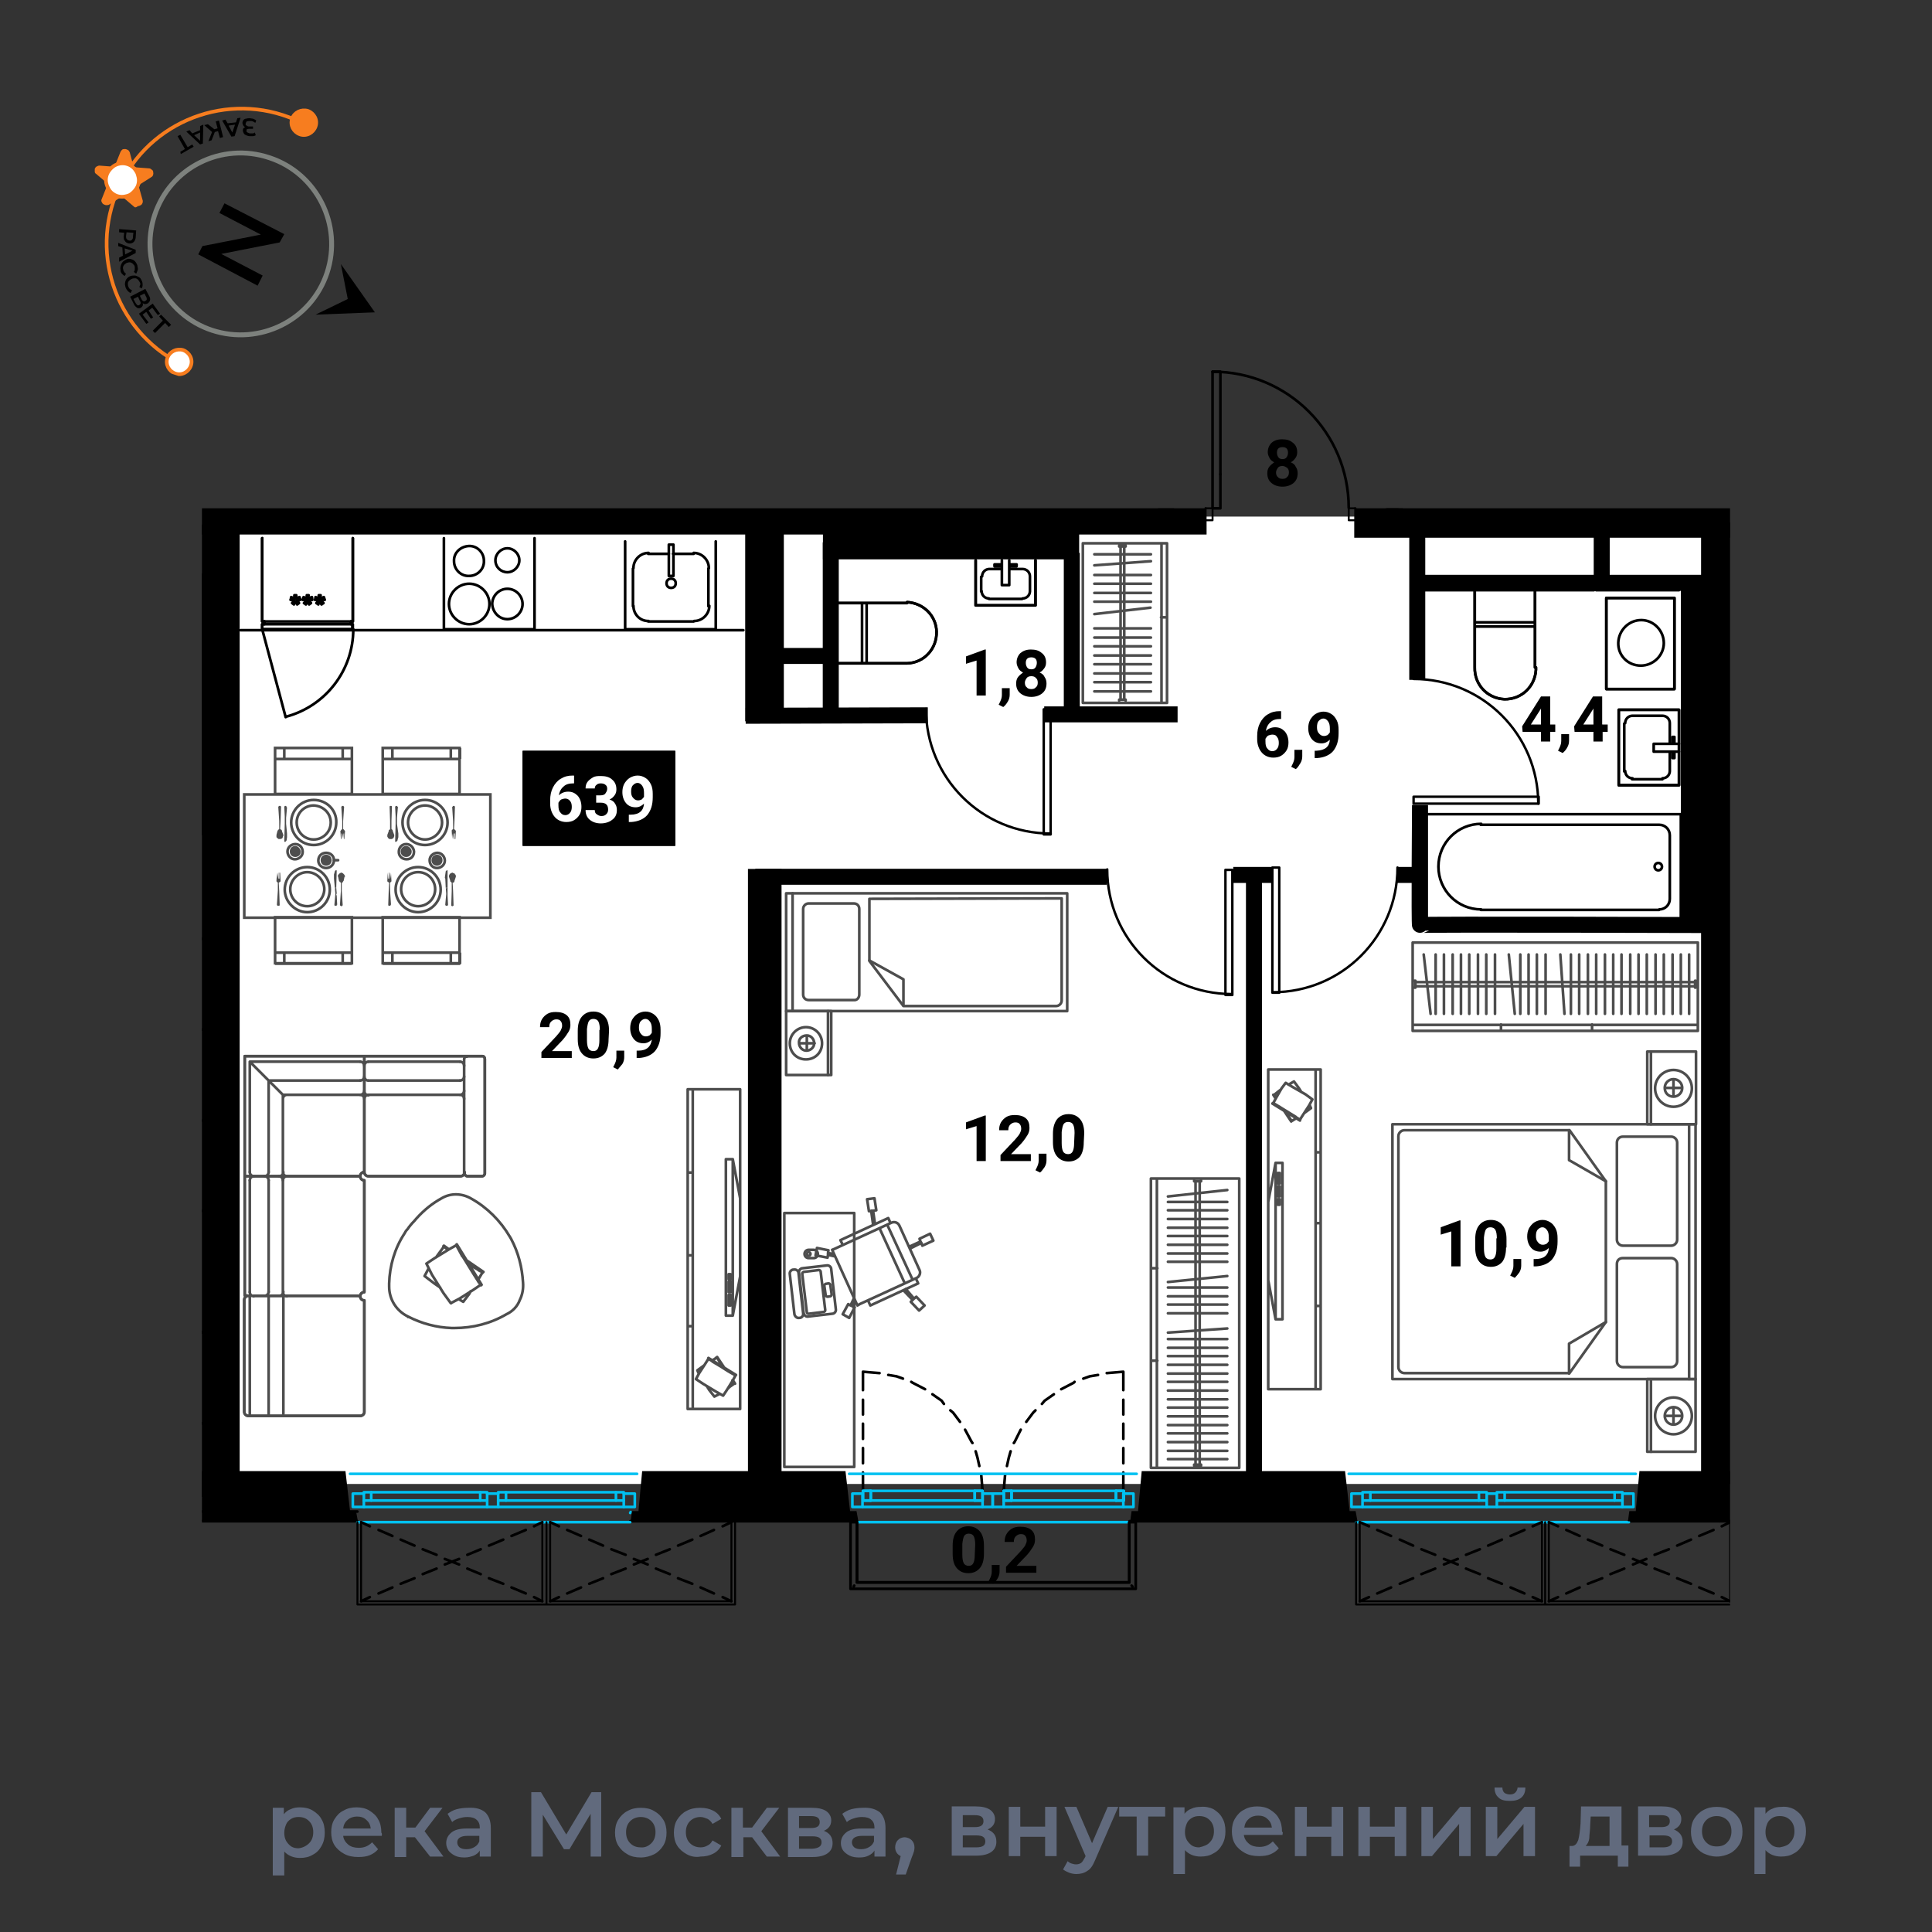 <svg xmlns="http://www.w3.org/2000/svg" xmlns:xlink="http://www.w3.org/1999/xlink" xml:space="preserve" style="enable-background:new 0 0 420 420" viewBox="0 0 420 420"><rect x="0" y="0" width="420" height="420" fill="#333333" stroke="none"/><style>.st0{fill:#fff}.st2,.st3{fill:none;stroke-width:.58}.st2{stroke:#00c1f1;stroke-linecap:round;stroke-linejoin:round}.st3{stroke:#000}.st3,.st4,.st5{stroke-linecap:round;stroke-linejoin:round}.st4{fill:none;stroke:#000;stroke-width:.53}.st5{stroke-width:.42}.st5,.st6,.st7{fill:none;stroke:#000}.st6{stroke-width:3.48;stroke-miterlimit:10}.st7{stroke-width:1.11;stroke-linecap:round;stroke-linejoin:round}.st8,.st9{stroke:#4d4d4d;stroke-width:.58}.st8{fill:none;stroke-linecap:round;stroke-linejoin:round}.st9{stroke-miterlimit:10}.st10,.st9{fill:none}.st11{fill:#4d4d4d}.st12{enable-background:new}.st15{fill:none;stroke:#f77d1f;stroke-width:.79;stroke-miterlimit:10}.st20{fill:#616a7d}</style><g id="Layer_1"><g id="подложки"><path d="M48.1 112.3h325.8v210.3H48.1z" class="st0"/><defs><path id="SVGID_1_" d="M376.1 355.5H43.9v-245h218l.1-34.3 29.1 2.5 3.7 31.8h81.3z"/></defs><clipPath id="SVGID_00000099643402576306666910000002273031877151403910_"><use xlink:href="#SVGID_1_" style="overflow:visible"/></clipPath><g style="clip-path:url(#SVGID_00000099643402576306666910000002273031877151403910_)"><path d="M429 324.1h-22.7M429 326.2h-22.7M404.7 327.6h26M429 324.1h-22.7M406.3 326.2H429M2.7 324.1h22.7M2.7 326.2h22.7M27.1 327.6h-26M2.7 324.1h22.7M25.4 326.2H2.7M137 328.9l.1-.2M110 326.2h23.9M133.9 324.4H110M80.7 326.2h23.7M104.4 324.4H80.7M135.6 327.6h-27.3M105.9 327.6H79.1M219.9 324.1h22.7M219.9 326.2h22.7M244.2 327.6h-26M219.9 324.1h22.7M242.6 326.2h-22.7M211.9 324.1h-22.7M211.9 326.2h-22.7M187.6 327.6h26M211.9 324.1h-22.7M189.2 326.2h22.7M327.1 326.2H351M351 324.4h-23.9M297.9 326.2h23.6M321.5 324.4h-23.6M352.7 327.6h-27.3M323.2 327.6h-27" class="st2"/><path d="m422.4 305.2-.6-.7-1.9-1.4M418.2 302l-2.7-1.4-.3-.2M413.4 299.7l-1.4-.5-1.8-.3M408.3 298.5l-3.6-.3M404.7 324.1v-4M404.7 318.1v-3.3M404.7 312.8v-3.3M404.7 307.5v-3.2M404.7 302.2v-4M27.1 298.2l-3.6.3M21.5 298.9l-1.8.3-1.4.5M16.5 300.4l-.3.2-2.6 1.4M11.9 303.1l-1.9 1.4-.6.7M8 306.6l-.5.5-1.6 2M4.8 310.8l-1.4 2.6-.1.3M2.6 315.5l-.6 1.4-.2 1.8M1.3 320.6l-.2 3.5M27.1 324.1v-4M27.1 318.1v-3.3M27.1 312.8v-3.3M27.1 307.5v-3.2M27.1 302.2v-4" class="st3"/><path d="M226.9 154.2h1.5v27.2h-1.5z" class="st4"/><path d="M228.4 181.2c-15 0-27.1-12.1-27.1-27.1M-19.6 174H7.6v1.5h-27.2z" class="st4"/><path d="M-19.4 175.5c0-15 12.1-27.1 27.1-27.1M266.4 189.1h1.5v27.2h-1.5z" class="st4"/><path d="M267.8 216.1c-15 0-27.1-12.1-27.1-27.1h0M307.3 173.2h27.2v1.5h-27.2z" class="st4"/><path d="M334.4 174.7c0-15-12.1-27.1-27.1-27.1M276.6 188.6h1.5v27.2h-1.5z" class="st4"/><path d="M276.7 215.7c15 0 27.1-12.1 27.1-27.1" class="st4"/><path d="M263.6 80.8h1.7v29.7h-1.7z" class="st3"/><path d="M293.2 110.4c0-16.3-13.2-29.6-29.6-29.6h0M244.2 298.2l-3.6.3M238.7 298.9l-1.8.3-1.4.5M233.6 300.4l-.2.2-2.7 1.4M229.1 303.1l-2 1.4-.6.7M225.1 306.6l-.5.5-1.5 2M221.9 310.8l-1.3 2.6-.2.3M219.7 315.5l-.4 1.4-.4 1.8M218.5 320.6l-.3 3.5M244.2 324.1v-4M244.2 318.1v-3.3M244.2 312.8v-3.3M244.2 307.5v-3.2M244.2 302.2v-4M213.6 324.1l-.3-3.6M212.9 318.7l-.4-1.8-.4-1.4M211.4 313.7l-.2-.3-1.4-2.6M208.7 309.1l-1.5-2-.6-.5M205.2 305.2l-.5-.7-2-1.4M201.1 302l-2.7-1.4-.3-.2M196.3 299.7l-1.4-.5-1.8-.3M191.2 298.5l-3.6-.3M187.6 324.1v-4M187.6 318.1v-3.3M187.6 312.8v-3.3M187.6 307.5v-3.2M187.6 302.2v-4M292.6 8.4h1.7v33h-1.7z" class="st3"/><path d="M294.3 8.4c-18.2 0-32.9 14.7-32.9 32.9h0M415.8 6.9h1.5v34.5h-1.5z" class="st3"/><path d="M450.5 41.3c0-19.1-15.5-34.6-34.6-34.6" class="st3"/><path d="M404.7 324.1h1.7v2.1h-1.7zM402.4 324.7h2.2v2.9h-2.2z" class="st2"/><path d="M404.7 324.1h1.7v2.1h-1.7z" class="st2"/><path d="M394.5 120.4h4.5M402.3 123.5c0-1.8-1.5-3.3-3.3-3.3h0M385.9 131.7c0 1.8 1.5 3.3 3.3 3.3h0M399 135c1.8 0 3.3-1.5 3.3-3.3h0M385.7 131.8v-8.2M402.2 123.6v8.2M399 135.1h-9.9" class="st3"/><path d="M403.8 117v19.8h-19.6V117" class="st3"/><path d="M393.5 118.4h1v6.8h-1zM393 126.8c0 .6.4 1 1 1s1-.4 1-1-.4-1-1-1-1 .5-1 1M389.1 120.4h4.4M389.1 120.2c-1.8 0-3.3 1.5-3.3 3.3h0" class="st3"/><path d="M-32.5 320.4H30M28.4 330.9h-59.2M25.4 324.1h1.7v2.1h-1.7zM1.1 324.1h1.7v2.1H1.1zM-1.3 324.7h2.4v2.9h-2.4zM27.1 324.7h2.2v2.9h-2.2z" class="st2"/><path d="M1.1 324.1h1.7v2.1H1.1zM25.4 324.1h1.7v2.1h-1.7z" class="st2"/><path d="M77.7 330.7H28.4M186.3 330.7H137M294.8 330.7h-49.3M373.8 330.7h-19.7M77.7 328.6H28.4" class="st3"/><path d="M354.1 330.9h-59.3" class="st2"/><path d="M245.5 330.9h-59.2" class="st5"/><path d="M137 330.9H77.7M76.1 320.4h62.4M184.6 320.4h62.5M293.2 320.4h62.4" class="st2"/><path d="M263.6 110.5h-1.7M261.9 113.1h1.7v-2.6M293.2 110.5v2.6h1.6M294.8 110.5h-1.6" class="st5"/><path d="M108.3 324.4v.3M108.3 326.2h1.7v-1.8h-1.7M135.6 324.7v-.3h-1.7v1.8h1.7M105.9 324.7v-.3h-1.5v1.8h1.5M79.1 324.4v.3M79.1 326.2h1.6v-1.8h-1.6" class="st2"/><path d="M105.9 324.7h2.4v2.9h-2.4zM76.7 324.7h2.4v2.9h-2.4zM135.6 324.7h2.4v2.9h-2.4zM242.6 324.1h1.7v2.1h-1.7zM218.2 324.1h1.7v2.1h-1.7z" class="st2"/><path d="M215.8 324.7h2.4v2.9h-2.4zM244.2 324.7h2.2v2.9h-2.2z" class="st2"/><path d="M218.2 324.1h1.7v2.1h-1.7zM242.6 324.1h1.7v2.1h-1.7zM187.6 324.1h1.7v2.1h-1.7zM211.9 324.1h1.7v2.1h-1.7zM213.6 324.7h2.2v2.9h-2.2zM185.3 324.7h2.2v2.9h-2.2z" class="st2"/><path d="M211.9 324.1h1.7v2.1h-1.7zM187.6 324.1h1.7v2.1h-1.7zM325.4 324.4v.3M325.4 326.2h1.7v-1.8h-1.7M352.7 324.7v-.3H351v1.8h1.7M323.2 324.7v-.3h-1.7v1.8h1.7M296.2 324.4v.3M296.2 326.2h1.7v-1.8h-1.7M323.2 324.7h2.2v2.9h-2.2zM293.8 324.7h2.4v2.9h-2.4zM352.7 324.7h2.4v2.9h-2.4z" class="st2"/><path d="M110.3 134.6c1.8 0 3.3-1.5 3.3-3.3s-1.5-3.3-3.3-3.3-3.3 1.5-3.3 3.3h0c.1 1.8 1.5 3.3 3.3 3.3h0M110.3 124.4c1.4 0 2.6-1.2 2.6-2.6s-1.2-2.6-2.6-2.6-2.6 1.2-2.6 2.6h0c0 1.5 1.2 2.6 2.6 2.6M102 125.2c1.8 0 3.3-1.5 3.2-3.3 0-1.8-1.5-3.3-3.3-3.2s-3.3 1.5-3.2 3.3h0c0 1.8 1.5 3.3 3.3 3.2M102 135.7c2.4 0 4.4-2 4.4-4.4s-2-4.4-4.4-4.4-4.4 2-4.4 4.4h0c0 2.4 2 4.4 4.4 4.4h0" class="st3"/><path d="M116.2 117v19.8H96.5V117M145.4 120.4h-4.5M141 120.2c-1.8 0-3.3 1.5-3.3 3.3h0M150.9 135c1.8 0 3.3-1.5 3.3-3.3h0M137.7 131.7c0 1.8 1.4 3.3 3.2 3.3h.1M154 131.8v-8.2M137.6 123.6v8.2M140.9 135.1h9.9" class="st3"/><path d="M135.9 117.7v19.1h19.7v-19.1" class="st3"/><path d="M145.4 118.4h1v6.8h-1zM146.9 126.8c0-.6-.4-1-1-1s-1 .4-1 1 .4 1 1 1 1-.4 1-1M150.8 120.4h-4.5M154.1 123.5c0-1.8-1.5-3.3-3.3-3.3h0M57 117v18.1h.5v.6H57v1.1h19.7v-1.1h-.4v-.6h.4V117M70.3 131.1l-.6-.7" class="st3"/><path d="m70.3 131.1-.4.3-.5-.7M68.8 131.1l.5-.6" class="st3"/><path d="m68.8 131.1.4.3.2-.7M70.6 130.4h-.9M70.6 130.4l-.2-.6-.8.3M68.5 130.4l.8.1" class="st3"/><path d="m68.5 130.4.1-.6.7.3v-.7h.4l-.1.7M67.6 131.1l-.5-.7M67.6 131.1l-.4.3-.3-.7M66.1 131.1l.6-.6" class="st3"/><path d="m66.1 131.1.4.3.4-.7M67.9 130.4h-.8M67.9 130.4l-.1-.6-.9.3M65.8 130.4l.9.1M65.8 130.4l.2-.6.7.3v-.7h.4l-.2.7M65 131.1l-.4-.7M65 131.1l-.4.3-.3-.7M63.5 131.1l.5-.6M63.5 131.1l.4.3.4-.7M65.3 130.4h-.7M65.3 130.4l-.2-.6-.7.3M63.2 130.4l.8.1" class="st3"/><path d="m63.2 130.4.1-.6.7.3v-.7h.4v.7M62.2 155.8c8.6-2.3 14.6-10.1 14.6-19M57 136.8l5.1 19.1M57.5 135.7v-.6M57 135.7h19.6v1.1H57zM76.3 135.1v.6" class="st3"/><path d="M76.7 117v18.1H57V117M347 128.3h18M365.4 177v23M309.7 128.3h36.8M309.4 200h56M359.7 188.4c0 .4.3.8.8.8.4 0 .8-.3.8-.8 0-.4-.3-.8-.8-.8h0c-.5 0-.8.4-.8.8M322 179.1c-5.1 0-9.3 4.1-9.3 9.3 0 5.1 4.1 9.3 9.3 9.3M360.7 179.3h-38.8M363 181.6c0-1.3-1-2.3-2.3-2.3M363 195.4v-13.8M360.7 197.7c1.3 0 2.3-1 2.3-2.3M321.9 197.8h38.8M365.4 177h-55.7M351.9 154.3H365v16.4h-13.1z" class="st3"/><path d="M361.4 169.2c.9 0 1.6-.7 1.6-1.6h0M354.9 155.6c-.9 0-1.6.7-1.6 1.6h0M363.6 161.7v-1.5h.4v1.5M363.6 163.4v1.4h.4v-1.4M359.5 163.4h5.5M365 161.7h-5.5v1.7M353.1 167.7v-10.4M353.3 167.6c0 .9.7 1.6 1.6 1.6h0M361.4 169.4h-6.6M363 163.4v4.3M363 157.3v4.4M363 157.2c0-.9-.7-1.6-1.6-1.6h0M354.8 155.6h6.6" class="st3"/><path d="M351.9 154.3H365v16.4h-13.1zM320.6 128.6v16.5M320.6 145.1c-.1 3.7 2.7 6.7 6.4 6.9 3.7.1 6.7-2.7 6.9-6.4v-.5M333.7 145.1v-16.5" class="st3"/><path d="M320.6 145.1c-.1 3.7 2.7 6.7 6.4 6.9 3.7.1 6.7-2.7 6.9-6.4v-.5M320.6 135.3v9.8M333.7 135.3v9.8M320.6 136.2h13.1M333.7 128.6v6.7h-13.1v-6.7M349.2 130H364v19.8h-14.8z" class="st3"/><path d="M356.7 144.7c2.7 0 5-2.2 5-4.9s-2.2-5-4.9-5-4.9 2.2-5 4.9c-.1 2.8 2.1 5 4.9 5h0" class="st3"/><path d="M349.2 130H364v19.8h-14.8zM232 121.3h-.3M232 153.6v-32.3M232.1 153.9v-.3M180.4 121.3v.5M197.2 144.2h-16.5M197.2 144.2c3.7-.1 6.5-3.2 6.4-6.9-.1-3.5-2.9-6.2-6.4-6.4M180.7 131.1h16.5" class="st3"/><path d="M197.2 144.2c3.7-.1 6.5-3.2 6.4-6.9-.1-3.5-2.9-6.2-6.4-6.4M187.4 131.1h9.8M187.4 144.2h9.8M188.4 131.1v13.1M180.7 144.2h6.7v-13.1h-6.7M225.1 121.8v9.8h-13v-9.8" class="st3"/><path d="M215.1 123.7c-.9 0-1.6.7-1.6 1.6h0M222.3 130.1c.9 0 1.6-.7 1.6-1.6M219.4 123.1h1.6v-.4h-1.6M217.8 123.1h-1.6v-.4h1.6M217.8 127.2v-5.4M219.4 121.8v5.4h-1.6M215 130.2h7.2M213.4 128.5c0 .9.7 1.6 1.6 1.6h0M213.3 125.4v3.2M217.8 123.7H215M222.2 123.7h-2.8M223.9 125.3c0-.9-.7-1.6-1.6-1.6h0M223.9 128.6v-3.2" class="st3"/><path d="M212.1 121.8v9.8h13v-9.8" class="st3"/><path d="M294.2 41.4V44h1.7M295.9 41.4h-1.7M261.2 41.4h-1.5M259.7 44h1.5v-2.6" class="st5"/><path d="M28.4 330.9h-59.2M245.5 330.9h-59.2M462.6 330.9h-59.2" class="st2"/><path d="M41.2 213.4v-4.3M41.3 209c0-1.8-1.5-3.3-3.3-3.3h-.1M26.4 218.8c0 1.8 1.5 3.2 3.3 3.2M29.7 205.7c-1.8 0-3.3 1.5-3.3 3.3M29.6 222.2H38M38 205.7h-8.4M26.4 209.1v9.7" class="st3"/><path d="M44.5 204.1H24.7v19.7h19.8" class="st3"/><path d="M36.3 213.4h6.8v1.1h-6.8zM34.7 214.9c.6 0 1-.5.9-1.1 0-.6-.5-1-1-.9-.5 0-.9.4-.9.9 0 .6.4 1 1 1.1-.1 0 0 0 0 0M41.2 218.8v-4.3M38 222c1.8 0 3.3-1.5 3.3-3.3h0M42.4 249.4c0-1.8-1.5-3.3-3.3-3.3s-3.3 1.5-3.3 3.3 1.5 3.3 3.3 3.3h0c1.9 0 3.3-1.5 3.3-3.3M32.3 249.4c0-1.4-1.2-2.6-2.6-2.6s-2.6 1.2-2.6 2.6c0 1.4 1.2 2.6 2.6 2.6 1.4 0 2.6-1.1 2.6-2.6h0M33 257.9c0-1.8-1.5-3.3-3.3-3.3s-3.3 1.5-3.3 3.3c0 1.8 1.5 3.3 3.3 3.3h0c1.8 0 3.3-1.5 3.3-3.3M43.5 257.8c0-2.4-2-4.4-4.4-4.4s-4.4 2-4.4 4.4 2 4.4 4.4 4.4c2.5-.1 4.4-2 4.4-4.4h0" class="st3"/><path d="M44.5 263.2H24.7v-19.6h19.8M44.5 309.4H26.4v-.5h-.5v.5h-1.2v-19.8h1.2v.5h.5v-.5h18.1M30.5 296.1l.5.4" class="st3"/><path d="m30.5 296.1-.3.4.7.3M30.5 297.5l.5-.4M30.5 297.5l-.3-.4.7-.3M31.1 295.8l-.1.7M31.1 295.8l.6.2-.4.7M31.1 297.9l-.1-.8M31.1 297.9l.6-.1-.4-.8.8.1v-.4h-.8M30.5 298.8l.5.4M30.5 298.8l-.3.4.7.3M30.5 300.2l.5-.5M30.5 300.2l-.3-.5.7-.2M31.1 298.5l-.1.7M31.1 298.5l.6.1-.4.7M31.1 300.6l-.1-.9M31.1 300.6l.6-.2-.4-.8.8.1v-.5l-.8.1M30.5 301.4l.5.4M30.5 301.4l-.3.4.7.3M30.5 302.8l.5-.4M30.5 302.8l-.3-.4.7-.3M31.1 301.1l-.1.7M31.1 301.1l.6.2-.4.7M31.1 303.2l-.1-.8" class="st3"/><path d="m31.1 303.2.6-.1-.4-.9.8.2v-.6l-.8.2M24.8 289.6c-8.9 0-16.7 6-19 14.6M24.7 309.4l-19-5.2M25.9 308.9h.5" class="st3"/><path d="M24.7 289.6h1.1v19.8h-1.1zM26.4 290.1h-.5M44.5 289.6H26.4v19.8h18.1M40.1 178.9v-.2M40.1 127.3h-.3" class="st3"/><path d="M17.9 127.3v-.4" class="st5"/><path d="M17.4 144v-16.4M17.4 144c.1 3.7 3.2 6.5 6.9 6.4 3.5-.1 6.2-2.9 6.4-6.4M17.9 127.6h12.6V144" class="st3"/><path d="M17.4 144c.1 3.7 3.2 6.5 6.9 6.4 3.5-.1 6.2-2.9 6.4-6.4M30.5 134.3v9.7M17.4 134.3v9.7M30.5 135.3H17.4M17.4 127.6v6.7h13.1v-6.7H17.9M39.8 172h-9.9v-13.1h9.9" class="st3"/><path d="M37.8 161.8c0-.9-.7-1.6-1.6-1.6M31.3 169c0 .9.7 1.6 1.6 1.6h0M38.2 166.3v1.5h.6v-1.5M38.2 164.6v-1.3h.6v1.3M34.3 164.6h5.5M39.8 166.3h-5.5v-1.7M31.3 161.9v7.2M32.9 160.2c-.9 0-1.6.7-1.6 1.6h0M36.2 160.2h-3.4M37.8 164.6v-2.7M37.8 169.1v-2.8M36.2 170.6c.9 0 1.6-.7 1.6-1.6h0M32.8 170.8h3.4" class="st3"/><path d="M39.8 158.9h-9.9V172h9.9M28.4 344h-59.2M-32.2 345.4h61.8M28.4 330.9V344M29.6 345.4v-14.5M29.1 344.9l-.2-.2M28.4 330.9h1.2M-30.8 330.9h-1.4v14.5h61.8v-14.5" class="st3"/><path d="M-30.8 330.9V344h59.2v-13.1M186.3 344v-13.1M184.9 330.9v14.5M245.5 344h-59.2M184.9 345.4h62M245.5 330.9V344M246.9 345.4v-14.5M185.6 344.9l.1-.2M246.2 344.9l-.2-.2M245.5 330.9h1.4M186.3 330.9h-1.4v14.5h62v-14.5" class="st3"/><path d="M186.3 330.9V344h59.2v-13.1M403.4 344v-13.1M402.2 330.9v14.5M462.6 344h-59.2M402.2 345.4H464M402.7 344.9l.2-.2M403.4 330.9h-1.2v14.5H464v-14.5" class="st3"/><path d="M403.4 330.9V344h59.2v-13.1" class="st3"/><path d="M78.5 330.9v17.2M77.7 348.8v-17.9M78.5 348.1h39.4v-17.2M118.8 348.8H77.7M295.6 330.9v17.2M294.8 348.8v-17.9M335.2 348.1v-17.2M335.9 330.9v17.9M295.6 348.1h39.6M377 348.8h-82.2M336.7 330.9v17.2M376.1 348.1v-17.2M377 330.9v17.9M336.7 348.1h39.4M119.6 330.9v17.2M118.8 348.8v-17.9M159 348.1v-17.2M159.8 330.9v17.9M119.6 348.1H159M159.8 348.8h-41" class="st5"/><path d="M142.6 13.4h-3.5M137.1 13.4h-3.5M133.6.2v3.3M133.6 5.5v3.3M133.6 10.8v2.6M231.4 13.4h3.5M237 13.4h3.6M240.6.2v3.3M240.6 5.5v3.3M240.6 10.8v2.6M117.9 348.1l-1.8-.9M114.3 346.4l-3.1-1.3M109.4 344.3l-3.1-1.2M104.5 342.2l-2.9-1.2M99.8 340.1l-3.1-1.2M94.9 338l-3-1.2M90.1 336l-3-1.3M85.3 333.9l-3-1.3M80.4 331.8l-1.9-.9M117.9 330.9l-1.8.9M114.3 332.6l-3.1 1.3M109.4 334.7l-3.1 1.3M104.5 336.8l-2.9 1.2M99.8 338.9l-3.1 1.2M94.9 341l-3 1.2M90.1 343.1l-3 1.2M85.3 345.1l-3 1.3M80.4 347.2l-1.9.9M335.2 348.1l-2-.9M331.4 346.4l-3-1.3M326.5 344.3l-3-1.2M321.7 342.2l-3-1.2M316.9 340.1l-3-1.2M312 338l-3-1.2M307.2 336l-2.9-1.3M302.4 333.9l-3-1.3M297.6 331.8l-2-.9M335.2 330.9l-2 .9M331.4 332.6l-3 1.3M326.5 334.7l-3 1.3M321.7 336.8l-3 1.2M316.9 338.9l-3 1.2M312 341l-3 1.2M307.2 343.1l-2.9 1.2M302.4 345.1l-3 1.3M297.6 347.2l-2 .9M376.1 348.1l-1.8-.9M372.5 346.4l-3.1-1.3M367.6 344.3l-3-1.2M362.8 342.2l-3.1-1.2M357.9 340.1l-2.9-1.2M353.1 338l-3-1.2M348.3 336l-3.1-1.3M343.4 333.9l-2.9-1.3M338.7 331.8l-2-.9M376.1 330.9l-1.8.9M372.5 332.6l-3.1 1.3M367.6 334.7l-3 1.3M362.8 336.8l-3.1 1.2M357.9 338.9l-2.9 1.2M353.1 341l-3 1.2M348.3 343.1l-3.1 1.2M343.4 345.1l-2.9 1.3M338.7 347.2l-2 .9M159 348.1l-1.9-.9M155.2 346.4l-2.9-1.3M150.5 344.3l-3.1-1.2M145.6 342.2l-3-1.2M140.8 340.1l-3-1.2M136 338l-3.1-1.2M131.1 336l-3-1.3M126.3 333.9l-3-1.3M121.5 331.8l-1.9-.9M159 330.9l-1.9.9M155.2 332.6l-2.9 1.3M150.5 334.7l-3.1 1.3M145.6 336.8l-3 1.2M140.8 338.9l-3 1.2M136 341l-3.1 1.2M131.1 343.1l-3 1.2M126.3 345.1l-3 1.3M121.5 347.2l-1.9.9M409.7 44.6h0M375.1 44.6h0M340.6 44.6h0M306.1 44.6h0M409.7 113.8h0M375.1 113.8h0M306.1 113.8h0M202.4 113.8h0M98.8 113.8h0M375.1 321h0M271.5 321h0M167.9 321h0M64.3 321h0M59.4 321H34.8M265.3 103.1h0M166.5 137.6h0M166.5 275.9h0M166.5 280.8v24.7M166.5 310.5h0M48.1 137.6h0M48.1 310.5h0" class="st3"/><path d="M462.6 330.9h-59.2M401.7 320.4h62.6" class="st2"/><path d="M28.4 330.7h49.4l-.4-2.2h-1.3l-1-8.7H30.9l-.8 8.7h-1.4zM137.1 330.7h49.5l-.4-2.2h-1.4l-1-8.7h-44.2l-.8 8.7h-1.4zM245.7 330.7h49.4l-.4-2.2h-1.3l-1-8.7h-44.2l-.8 8.7H246zM353.9 330.7h49.5l-.5-2.2h-1.3l-1-8.7h-44.2l-.8 8.7h-1.4zM295 40.9h120.9v7.2H295z"/><path d="M306-92.2h7.1V47.3H306zM370-18h7.9v61.7H370z"/><path d="M310.2 13.7h66.1v6.2h-66.1zM-281 40.2h541.2v8H-281z"/><path d="M64.4-94.4h6.5V45.9h-6.5z"/><path d="M69 13.7h181.7v5.7H69z"/><path d="M244 16.1h6.6v28.7H244zM-1.8 110.3h264.1v5.9H-1.8z"/><path d="M43.9 114h8.2v211.4h-8.2zM162.6 188.9h7.3v135.2h-7.3z"/><path d="M39.4 125.1H46v56h-6.6zM162 114.4h8.4v42.4H162zM178.9 113.4h55.7v8.2h-55.7zM294.4 110.3h229.5v6.6H294.4z"/><path d="M369.8 113.6h7.4v209h-7.4z"/><path d="M365.4 126.1h7.9V202h-7.9z"/><path d="M6.7 112.6v-14h246.8v13.6M162.1 155.6l39.6-.1M233 120.2v35.1M227 155.3h29M180.6 117.9v37.6M166.6 142.6h14.2M308.1 115.2v32.6M308.3 126.7H373M348.2 114v12.3M303.2 112.2V98.8h213.4v14M308.7 175s-.2 26.3 0 26.1 64.6 0 64.6 0M164.2 190.6h76.4M272.6 191.4v130.4M268.1 190.2h8.4M303.7 190.2h5.7M-27 201.5H6.1v-27.3M5.2 179.8H46M6.3 114.6v34.2M6.3 126.4h42.6M18.8 113.7v13.1M308.7 175v26.1" class="st6"/><path d="m321.1 9.1 43.5-74M321.1-64.9l43.5 74h-43.5" class="st3"/><path d="M364.6 9.1v-74h-43.5v74M301.5 110.5h2.2M403.4 330.7h-29.6" class="st3"/><path d="M415.8 41.4h-.8M415 44h.8v-2.6" class="st5"/><path d="M231.3-62.1v76.3M221.4-20.6v34.5M211.6-20.6v34.5M201.7-20.6v34.5M191.9-20.6v34.5M172.1-20.6v34.5M162.2-20.6v34.5M152.4-20.6v34.5M142.5-20.6v34.5M147.2 1.2l-4.7-4.6 4.7-4.7M182-20.6l-4.3 15-2.2.6 3.2 3.3-2.2.6-3.9 15M188.6-20.6l-4.3 15-2.3.6 3.2 3.3-2.2.6-3.9 15M185.6-3.4l4.6 4.6" class="st7"/><path d="M133.6.7V4M133.6 6v3.3M133.6 11.3v2.6M240.5.7V4M240.5 6v3.3M240.5 11.3v2.6M377.2 137h115M52.3 137h109.3M24.6 341.9V204.1H7.7" class="st3"/><path d="M44.7 19.2H-.8v20h65.4M46.1 20.6H-.8M31 20.6v-1.3M0 30.5V29M-.2 30.5V29M0 29h-.2M0 30.5h-.2M54.8 29.3H0M55.7 30.2H0M51.3 36.5l-1.4-13.4M48.5 36.5V23.1M46.5 36.5V23.1M44.4 36.5V23.1M42.3 36.5V23.1M38.7 36.5l-1-13.4M36.1 36.5V23.1M34 36.5V23.1M32 36.5V23.1M29.9 36.5V23.1M27.8 36.5V23.1M25.8 36.5V23.1M23.7 36.5V23.1M21.6 36.5V23.1M19.6 36.5V23.1M17.5 36.5V23.1M15.4 36.5V23.1M7.6 36.5V23.1M5.5 36.5V23.1M3.4 36.5V23.1M1.3 36.5V23.1M64.7 39.2V5.5h-20v13.7M46.1 5.7 46 20.6M46.1 16.8h-1.3M46.1 10.1h-1.3M56 6.1h-1.5M54.5 5.9v.2M56 5.9v.2M54.8 6.1v23M55.7 6.1v24.1M62 7.1H48.5M62 9.1H48.5M62 13.2H48.5M62 15.3H48.5M62 17.4H48.5M44.7-88.3h20V3.9h-20zM46.1-88V3.9M56 2.9h-1.5M56 3.2h-1.5M54.5 2.9v.3M56 2.9v.3M54.8-87.4V2.9M55.7-87.4V2.9M62 1.1H48.5M235.4 118.1h18.3v34.7h-18.3zM252.5 152.6v-34.5M252.4 134.2h1.2M243.3 152.1h1.4M244.7 152.3v-.2M243.3 152.3v-.2M243.3 118.8h1.4M243.3 118.6h1.4M244.7 118.8v-.2M243.3 118.8v-.2M244.4 152.1v-33.3M243.6 152.1v-33.3M237.9 150.3h12.3M237.9 148.3h12.3M237.9 146.4h12.3M237.9 144.4h12.3M237.9 142.5h12.3M237.9 140.5h12.3M237.9 138.6h12.3M237.9 136.6h12.3M237.9 133.5l12.2-1.4M237.9 130.8h12.3M237.9 128.9h12.3M237.9 126.9h12.3M237.9 125h12.3M237.9 122.9l12.3-.9M237.9 120.5h12.3M250.2 256.2h19.2v62.9h-19.2zM251.5 256.4v62.7M251.6 275.7h-1.3M251.6 295.8h-1.3M261.1 256.8h-1.5M259.6 256.6v.2M261.1 256.6v.2M261.1 318.4h-1.5M261.1 318.6h-1.5M259.6 318.4v.2M261.1 318.4v.2M259.9 256.8v61.6M260.8 256.8v61.6M266.8 258.7l-12.9 1.4M266.8 261.3h-12.9M266.8 263.1h-12.9M266.8 265h-12.9M266.8 266.9h-12.9M266.8 268.7h-12.9M266.8 270.6h-12.9M266.8 272.5h-12.9M266.8 274.3h-12.9M266.8 277.4l-12.9 1.3M266.8 279.9h-12.9M266.8 281.8h-12.9M266.8 283.6h-12.9M266.8 285.5h-12.9M266.8 288.8l-12.9.9M266.8 291.1h-12.9M266.8 293h-12.9M266.8 294.8h-12.9M266.8 296.7h-12.9M266.8 298.6h-12.9M266.8 300.4h-12.9M266.8 302.3h-12.9M266.8 304.2h-12.9M266.8 306h-12.9M266.8 307.9h-12.9M266.8 309.8h-12.9M266.8 311.6h-12.9M266.8 313.5h-12.9M266.8 315.4h-12.9M266.8 317.2h-12.9M182.7 269.6l.5 1M193.6 265.9l-.5-1.1M193.1 264.8l-10.4 4.8M188.7 282.7l.5 1.1M189.2 283.8l10.4-4.8M199.6 279l-.5-1.1M181.4 271.5l12.4-5.7c.7-.3 1.4 0 1.7.6l4.4 9.7c.3.6 0 1.4-.6 1.7h0l-12.4 5.7M180.9 271.7l5.5 12.1M180.9 271.7l.5-.2M186.4 283.8l.5-.3M192.9 266.3l5.4 11.7M191.2 267l5.5 12M200.1 269.9l-2.4 1.1M199.9 269.3l.2.6M202.2 268.2l-2.3 1.1M202.9 269.7l-.7-1.5M200.5 270.8l2.4-1.1M200.3 270.2l.2.6M197.9 271.4l2.4-1.2M198.7 282.3l-1.8-2.1M199.2 281.9l-.5.4M201 283.8l-1.8-1.9M199.8 284.9l1.2-1.1M198 283l1.8 1.9M198.4 282.6l-.4.4M196.4 280.5l2 2.1M185.3 284l.6-1.2M185.8 284.2l-.5-.2M184.6 286.5l1.2-2.3M183.2 285.7l1.4.8M184.4 283.5l-1.2 2.2M184.9 283.8l-.5-.3M185.7 282.1l-.8 1.7M189.4 263.3l.4 2.9M188.9 263.3h.5M188.5 260.7l.4 2.6M190.1 260.5l-1.6.2M190.5 263.1l-.4-2.6M189.8 263.2l.7-.1M190.2 266l-.4-2.8M200.3 270.2l-.2-.3M180 272.8l1.4.3M179.9 273.4l.1-.6M177.3 272.9l2.6.5M177.6 271.3l-.3 1.6M180.1 271.8l-2.5-.5M180 272.4l.1-.6M181.2 272.6l-1.2-.2M180 272.4v.4M189.8 263.2h-.4M185.4 284l-.5-.3M198.7 282.3l-.3.3" class="st8"/><path d="M170.5 263.7h15.2v55.2h-15.2z" class="st8"/><path d="M177.8 272.6h0c0 .5-.4.9-.9.9h-1.1c-.5 0-.9-.4-.9-.9h0c0-.5.4-.9.9-.9h1.1c.5 0 .9.4.9.9z" class="st8"/><path d="M175.8 272.2c.2 0 .4.2.4.4s-.2.4-.4.4-.4-.2-.4-.4h0c0-.2.2-.4.4-.4z" class="st8"/><path d="m174.7 285.4-1-8.7c-.1-.5.3-1 .8-1l5.2-.6c.5-.1 1 .3 1 .8l1 8.7c.1.5-.3 1-.8 1l-5.2.6c-.4.1-.9-.2-1-.8zM172.7 285.7l-1-8.7c-.1-.5.3-1 .8-1h.1c.5-.1 1 .3 1 .8l1 8.7c.1.5-.3 1-.8 1h-.1c-.4.1-.9-.3-1-.8z" class="st9"/><path d="m175.4 285.3-1-8.4c0-.2.1-.3.3-.4l3.3-.4c.2 0 .3.1.4.3l1 8.4c0 .2-.1.3-.3.4l-3.3.4c-.2 0-.4-.1-.4-.3zM179.5 281.6l-.3-2.1c0-.2.1-.3.3-.4l.6-.1c.2 0 .3.1.4.3l.3 2.1c0 .2-.1.3-.3.4l-.6.1c-.2 0-.4-.2-.4-.3z" class="st9"/><path d="M170.9 219.8h9.8v13.9h-9.8zM185.6 217.4h-9.8c-.7 0-1.2-.5-1.2-1.2h0v-18.6c0-.7.6-1.2 1.2-1.2h9.8c.7 0 1.2.5 1.2 1.2h0v18.6c0 .7-.5 1.3-1.2 1.2h0z" class="st8"/><path d="M170.9 194.2H232v25.6h-61.1z" class="st8"/><path d="M230.8 195.3v22.2c0 .7-.6 1.2-1.2 1.2h-33.2l-7.4-9.8v-13.5l41.8-.1h0z" class="st8"/><path d="M196.4 218.6v-5.7l-7.4-4.1M180 233.7v-13.9M175.4 223.3c1.9.1 3.4 1.7 3.3 3.7s-1.7 3.4-3.7 3.3c-1.9-.1-3.3-1.6-3.3-3.5 0-2 1.7-3.6 3.7-3.5h0z" class="st8"/><path d="M175.4 225.1c.9 0 1.6.8 1.6 1.7s-.8 1.6-1.7 1.6-1.6-.8-1.6-1.7c-.1-.9.7-1.6 1.7-1.6zM173.7 226.8h3.4M175.4 228.3v-3.1M172.3 219.8v-25.6M275.7 232.5h11.4V302h-11.4zM286 301.9v-69.4M286 265.9h1M286 283.9h1M286 250.5h1M278.8 286.8v-34M278.8 252.8h-1.5M277.3 252.8l-1.6 8.5M275.7 261.3v17M275.7 278.3l1.6 8.5M277.3 286.8h1.5M278.2 255v2.3M278.2 257.3h-.4M277.8 257.3V255M277.8 255h.4M278.2 257.9v2.2M278.2 260.1h-.4M277.8 260.1v-2.2M277.8 257.9h.4M278.2 260.7v1.2M278.2 261.9h-.4M277.8 261.9v-1.2M277.8 260.7h.4M277.3 286.8v-34M285 240.9h0M285 240.9h0M281 243.6h-.1M279.2 241.3h0M279.4 241.6l.8 1.2M280.9 243.6h0M280.9 243.6h0M276.9 238h.1M277 238h0M277.3 238.4l.1.2M279.2 241.3h0M279.4 241.6l1.1 1.7M280.8 243.7h0M277 238h-.1M277 238h0M279.2 241.3h0M279.4 241.6l.8 1.3M280.8 243.7h0M276.9 238h0M276.8 238h.1M276.8 238l.5.8M278.9 241.1h0M279.1 241.4l1.6 2.4M276.9 238h0M276.9 238l.4.8M278.9 241.1h0M279.1 241.4l1.6 2.4M276.9 238l.5.7M279 241.2h0M279.2 241.5l1.5 2.2M280.7 243.7h.1M280.8 243.7h0M280.8 243.7l-.1.1M280.7 243.8h0M280.7 243.8v-.1M277 238l1-.8M277 238l.4.6M278 237.2l.4-.3M280.1 235.8l1.2-.7M281.3 235.1l1.1 1.5M282.4 236.6l.5.8M284.7 240.2l.3.7M285 240.9l-1.1.8M283.9 241.7l-.4.3M281.8 243.1l-1 .6M280.8 243.7l-1-1.5M279.8 242.2l-.3-.5M279.2 241.3h0M277.8 240.4l3.9 2.4M282.6 243.3h.1M282.7 243.3h0M285.3 239h0M285.3 239l-.1.1M282.7 243.2v.1M276.8 239.8h0M276.8 239.8l-.1.1M276.8 239.8h0M277.2 240.1l5 3.1M282.6 243.4h0M276.8 239.8h-.1M276.8 239.8h0M277.6 240.3l4.2 2.6M282.6 243.4h0M276.7 239.8h0M276.6 239.9h0M276.6 239.9l6 3.7M276.6 239.9h.1M276.6 239.9l6 3.6M276.7 239.9l5.9 3.6M282.6 243.4h0M282.6 243.4v.1M282.6 243.4v.1M282.6 243.5h0M282.6 243.6v-.1M282.6 243.5h0M276.8 239.8l.6-1.1M276.8 239.8l1.5.9M277.4 238.7l1.2-2.1M278.6 236.6l.9-1.2M279.5 235.4l1.5.9M281 236.3l2.8 1.6M283.8 237.9l1.5 1.1M285.3 239l-.7 1.3M284.6 240.3l-1.3 2M283.3 242.3l-.7 1.1M282.6 243.4l-1.5-.9M281.1 242.5l-2.8-1.8M358.1 228.6h10.6v15.8h-10.6zM358.1 299.8h10.5v15.8h-10.5zM352.8 273.5h10.5c.7 0 1.3.6 1.3 1.3v21.1c0 .7-.6 1.3-1.3 1.3h-10.5c-.7 0-1.3-.6-1.3-1.3v-21.1c0-.8.5-1.3 1.3-1.3zM352.8 247.1h10.5c.7 0 1.3.6 1.3 1.3v21.1c0 .7-.6 1.3-1.3 1.3h-10.5c-.7 0-1.3-.6-1.3-1.3v-21.1c0-.7.5-1.3 1.3-1.3z" class="st8"/><path d="M302.7 244.4h65.9v55.4h-65.9z" class="st8"/><path d="M304 247v50.2c0 .7.6 1.3 1.3 1.3h35.9l7.9-11.1v-30.6l-7.9-11.1h-35.9c-.7 0-1.3.6-1.3 1.3z" class="st8"/><path d="M341.1 245.7v6.5l8 4.6M341.1 298.6v-6.5l8-4.7M358.9 315.6v-15.7M358.9 244.4v-15.7M363.8 232.6c-2.2 0-4 1.8-4 4s1.8 4 4 4 4-1.8 4-4-1.8-4-4-4z" class="st8"/><path d="M363.8 234.6c-1 0-1.9.8-1.9 1.9s.8 1.9 1.9 1.9c1 0 1.9-.8 1.9-1.9 0-1-.8-1.9-1.9-1.9h0zM365.6 236.5H362M363.8 238.3v-3.6M363.8 303.8c-2.2 0-4 1.8-4 4s1.8 4 4 4 4-1.8 4-4-1.8-4-4-4z" class="st8"/><path d="M363.8 305.9c-1 0-1.9.8-1.9 1.9 0 1 .8 1.9 1.9 1.9 1 0 1.9-.8 1.9-1.9h0c0-1.1-.8-1.9-1.9-1.9h0zM365.6 307.8H362M363.8 309.6V306M367.2 244.4v55.4" class="st8"/><path d="M378.7 175.2h53.5V202h-53.5z" class="st10"/><path d="M378.7 175.2h53.5V202h-53.5zM400.8 175.2h27.3M408.9 165.2h16.7v10h-16.7zM425.6 167.5h-16.7M408.9 167.5v-2.3M408.9 165.2h16.7M385.4 165.2h16.7v10h-16.7zM402.2 167.5h-16.8M402.2 165.2v2.4M385.4 167.5v-2.3M385.4 165.2h16.8M385.4 202h16.7v10h-16.7zM385.4 209.7h16.8M385.4 212v-2.3M402.2 209.7v2.3M402.2 212h-16.8M408.9 202h16.7v10h-16.7zM408.9 209.7h16.7M408.9 212v-2.3M425.6 212h-16.7M387.4 165.2v2.3M400.1 165.2v2.3M410.9 165.2v2.3M387.4 209.6v2.3M400.1 209.6v2.3M410.9 209.6v2.3" class="st9"/><path d="m386 199.5-.1-.1v-.1l-.1-.1h.1l.1-3v-1.7l-.3-.3v-.1l.1-1.8.1 1.3h.1v-1.3l.1 1.3h.1v-1.3h.1v1.3h.1l.1-1.3.1 1.8v.1l-.4.3.1 1.7.1 3v.2l-.1.1H386M398.7 195.6l.1 1.2v.5l.1 1.9v.1-.1.2h-.1v.1h-.4v-.1h-.1v-.2l.2-2.2v-.2l-.1-1.2h.3l.1-3.8v-.1h-.2v.1h-.1l-.1.1v.1l-.2.7V193.6l.2 2M399.1 192.8v.4l.2.9.1.1.1.1.1.1.1.1v1.7l-.2 3v.2h.1v.1h.1l.1.1h.1v-.1h.1l.1-.1v-.2l-.1-3-.1-1.7h.1l.1-.1.1-.2.1-.1.3-.9v-.2l-.1-.1v-.2l-.1-.1v-.1l-.2-.1h-.1l-.1-.1h-.4l-.1.1-.1.1h-.1l-.1.1-.1.2M396.5 190.8c.7 0 1.2-.5 1.2-1.2s-.5-1.2-1.2-1.2-1.2.5-1.2 1.2.5 1.2 1.2 1.2" class="st11"/><path d="M396.5 191.3c.9 0 1.7-.7 1.7-1.6 0-.9-.7-1.7-1.6-1.7s-1.7.7-1.7 1.6h0c-.1.9.7 1.7 1.6 1.7h0M392.4 199.6c2 0 3.7-1.6 3.7-3.7 0-2-1.6-3.7-3.7-3.7s-3.7 1.6-3.7 3.7h0c0 2 1.7 3.7 3.7 3.7" class="st8"/><path d="M392.4 200.8c2.7 0 4.9-2.2 4.9-4.9s-2.2-4.9-4.9-4.9-4.9 2.2-4.9 4.9h0c0 2.7 2.2 4.9 4.9 4.9" class="st8"/><path d="M410.2 199.5h-.1l-.1-.1v-.2l.1-3 .1-1.7-.3-.3-.1-.1.1-1.8h.1v1.3h.1v-1.3h.1v1.3h.1l.1-1.3.1 1.3.1-1.3.1 1.8v.1l-.3.3v1.7l.2 3v.1l-.1.1v.1H410.2M420.6 190.8c.7 0 1.2-.5 1.2-1.2s-.5-1.2-1.2-1.2-1.2.5-1.2 1.2.6 1.2 1.2 1.2" class="st11"/><path d="M420.6 191.3c.9 0 1.6-.7 1.6-1.6 0-.9-.7-1.7-1.6-1.7s-1.6.7-1.6 1.6h0c0 .9.7 1.7 1.6 1.7M416.5 199.6c2 0 3.7-1.7 3.7-3.7s-1.7-3.7-3.7-3.7-3.7 1.7-3.7 3.7 1.7 3.7 3.7 3.7h0" class="st8"/><path d="M416.5 200.8c2.7 0 4.9-2.2 4.9-4.9s-2.2-4.9-4.9-4.9-4.9 2.2-4.9 4.9h0c0 2.7 2.2 4.9 4.9 4.9" class="st8"/><path d="M411.6 181.7V180l-.1-1.9v-.1l.1-.1v-.1h.4v.1h.1v.2l-.2 2.3v.1l.1 1.2h-.4v3.9h.2l.1-.1.1-.1v-.1l.2-.7V183.8l-.2-2.1M411.2 184.6l.1-.2V184.1l-.3-.9-.1-.2-.1-.1-.1-.1v-1.7l.2-3v-.2h-.1v-.1h-.4l-.1.1v.2l.1 3 .1 1.7h-.1l-.2.2-.1.1v.1l-.3.9V184.4l.1.2.1.1v.1l.1.1h.2l.1.1h.4l.1-.1h.1l.1-.1.1-.1v-.1M413.9 186.5c-.7 0-1.2.5-1.2 1.2s.5 1.2 1.2 1.2 1.2-.5 1.2-1.2-.5-1.2-1.2-1.2" class="st11"/><path d="M413.9 186c-.9 0-1.7.7-1.7 1.6 0 .9.7 1.7 1.6 1.7s1.7-.7 1.7-1.6h0c0-.9-.7-1.7-1.6-1.7h0M418 177.7c-2 0-3.7 1.7-3.7 3.7s1.7 3.7 3.7 3.7 3.7-1.7 3.7-3.7h0c0-2-1.7-3.7-3.7-3.7h0" class="st8"/><path d="M418 176.5c-2.7 0-4.9 2.2-4.9 4.9s2.2 4.9 4.9 4.9 4.9-2.2 4.9-4.9h0c0-2.7-2.2-4.9-4.9-4.9h0" class="st8"/><path d="M400.2 177.8h.1v.1h.1v.2l-.2 3v1.7l.3.3.1.1-.1 1.8h-.1v-1.3h-.1l-.1 1.3-.1-1.3-.1 1.3-.1-1.3-.1 1.3-.2-1.8h.1v-.1l.3-.3v-1.7l-.2-3v-.1l.1-.1.1-.1h.2M387.5 181.7V180l-.1-1.9v-.2h.1v-.1H387.8l.1.1.1.1v.1l-.2 2.3v1.3h-.3l-.1 3.8.1.1h.2v-.1h.1v-.1h.1v-.1l.1-.7.1-.7-.1-.1-.2-2.1M387.1 184.6l.1-.2V184.1l-.3-.9-.1-.2-.1-.1-.2-.1.1-1.7.1-3v-.2l-.1-.1h-.4v.1h-.1v.2l.2 3v1.7h-.1l-.1.2-.1.1-.1.1-.2.9V184.4l.1.2v.1l.1.1.1.1h.1l.1.1h.4l.2-.1h.1l.1-.1.1-.1v-.1M389.8 186.5c-.7 0-1.2.5-1.2 1.2s.5 1.2 1.2 1.2 1.2-.5 1.2-1.2-.6-1.2-1.2-1.2" class="st11"/><path d="M389.8 186c-.9 0-1.6.7-1.6 1.7 0 .9.7 1.6 1.7 1.6.9 0 1.6-.7 1.6-1.7h0c-.1-.8-.8-1.6-1.7-1.6h0M393.9 177.7c-2 0-3.7 1.7-3.7 3.7s1.7 3.7 3.7 3.7 3.7-1.7 3.7-3.7h0c-.1-2-1.7-3.7-3.7-3.7" class="st8"/><path d="M393.9 176.5c-2.7 0-4.9 2.2-4.9 4.9s2.2 4.9 4.9 4.9 4.9-2.2 4.9-4.9h0c0-2.7-2.2-4.9-4.9-4.9M398.2 189.6h.9" class="st8"/><path d="M53.1 172.7h53.5v26.8H53.1z" class="st10"/><path d="M53.1 172.7h53.5v26.8H53.1zM75.2 172.7h27.2M102.4 172.7h4.3M83.2 162.6h16.7v10H83.2zM100 165H83.2M100 162.6v2.4M83.2 165v-2.4M83.2 162.6H100M59.8 162.6h16.7v10H59.8zM76.5 165H59.8M76.5 162.6v2.4M59.8 165v-2.4M59.8 162.6h16.7" class="st9"/><path d="M59.8 199.4h16.7v10H59.8zM59.8 207.1h16.7M59.8 209.5v-2.4M76.5 207.1v2.4M76.5 209.5H59.8M83.2 199.4h16.7v10H83.2zM83.2 207.1H100M83.2 209.5v-2.4M100 207.1v2.4M100 209.5H83.2M61.8 162.6v2.3M74.5 162.6v2.3M85.3 162.6v2.3M98 162.6v2.3M61.8 207v2.3M74.5 207v2.3M85.3 207v2.3M98 207v2.3" class="st9"/><path d="M60.4 196.9h-.1v-.1h-.1v-.2l.2-3v-1.7l-.3-.3v-.1l.1-1.8.1 1.3.1-1.3.1 1.3h.1v-1.3h.1v1.3h.1v-1.3h.1l.1 1.8v.1l-.4.3.1 1.7.1 3v.2l-.1.1H60.4M73.1 193l.1 1.2-.1.3.1.2.1 1.9v.1h-.1v.2h-.4l-.1-.1v-.1.1-.2l.2-2.2v-.2l-.1-1.2h.3l.1-3.8H72.9v.1h-.1v.1l-.2.7V191l.2 2.1M73.5 190.2v.1l-.1.1.1.2.2.9.1.1v.1l.2.1.1.1v1.8l-.2 3v.1l.1.1h.1v.1h.2l.1-.1.1-.1v-.1l-.2-3v-1.8h.1l.1-.1.1-.2.1-.1.2-.9h.1v-.2l-.1-.1v-.1l-.1-.1-.1-.1-.1-.1-.1-.1h-.1l-.1-.1h-.2l-.1.1h-.1l-.1.1-.1.1-.1.1-.1.1M70.9 188.2c.7 0 1.2-.5 1.2-1.2s-.5-1.2-1.2-1.2-1.2.5-1.2 1.2.5 1.2 1.2 1.2" class="st11"/><path d="M70.9 188.7c.9 0 1.7-.7 1.7-1.7 0-.9-.7-1.6-1.7-1.6s-1.7.7-1.7 1.7h0c0 .9.8 1.6 1.7 1.6M66.8 197c2 0 3.7-1.7 3.7-3.7s-1.7-3.7-3.7-3.7-3.7 1.7-3.7 3.7 1.6 3.7 3.7 3.7h0" class="st8"/><path d="M66.8 198.3c2.7 0 4.9-2.2 4.9-4.9s-2.2-4.9-4.9-4.9-4.9 2.2-4.9 4.9h0c0 2.6 2.2 4.9 4.9 4.9" class="st8"/><path d="M84.6 196.9h-.1l-.1-.1v-.2l.1-3 .1-1.7-.4-.3v-.1l.1-1.8.1 1.3h.1v-1.3h.1v1.3h.1l.1-1.3.1 1.3.1-1.3.1 1.8v.1l-.3.3v1.7l.2 3v.1h-.1v.2H84.6M97.3 193v1.7l.1 1.9v.2h-.1v.1h-.4v-.1h-.1v-.1.1-.2l.2-2.2v-.2l-.1-1.2h.4v-3.8h-.2l-.1.1h-.1.1l-.1.1-.1.7-.1.7.1.2.1 2.1M97.7 190.2l-.1.1V190.6l.3.9h-.1l.1.1.1.1.1.1.1.1v1.8l-.1 3H98h.1v.2h.1v.1h.2l.1-.1h.1v-.2l-.1-3-.1-1.8h.1l.2-.1.1-.2v-.1l.3-.9V190.3l-.1-.1v-.1h-.1v-.1l-.1-.1-.1-.1h-.2l-.1-.1h-.1l-.2.1H98l-.1.1-.1.1-.1.1v.1M95 188.2c.7 0 1.2-.5 1.2-1.2s-.5-1.2-1.2-1.2-1.2.5-1.2 1.2.5 1.2 1.2 1.2" class="st11"/><path d="M95 188.7c.9 0 1.7-.7 1.7-1.6s-.7-1.7-1.6-1.7-1.7.7-1.7 1.6h0c0 1 .7 1.7 1.6 1.7h0M90.9 197c2 0 3.7-1.6 3.7-3.7 0-2-1.6-3.7-3.7-3.7-2 0-3.7 1.6-3.7 3.7h0c0 2 1.7 3.7 3.7 3.7" class="st8"/><path d="M90.9 198.3c2.7 0 4.9-2.2 4.9-4.9s-2.2-4.9-4.9-4.9-4.9 2.2-4.9 4.9h0c0 2.6 2.2 4.9 4.9 4.9" class="st8"/><path d="M98.7 175.2h.1v.1h.1v.2l-.1 3-.1 1.7.3.3.1.1v.1l-.1 1.7h-.1v-1.2h-.1v1.2h-.1v-1.2h-.1l-.1 1.2-.1-1.2-.1 1.2-.1-1.7v-.2l.3-.3v-1.7l-.2-3v-.1h.1v-.1l.1-.1h.2M86 179.1v-1.7l-.1-1.9v-.2h.1l.1-.1h.2l.1.1v.1h.1v.1l-.2 2.3v1.3H86l-.1 3.8v.1H86.2v-.1h.1v-.1h.1v-.1l.2-.7v-.8l-.3-2.1M85.6 182l.1-.2V181.5l-.3-.8v-.1l-.1-.2-.1-.1-.1-.1v-1.7l.1-3v-.2l-.1-.1H84.8l-.1.1v.2l.1 3v1.8l-.2.1-.1.1v.2l-.3.8v.4l.1.1v.1l.1.1.1.1h.1v.1H85.2l.1-.1h.1l.1-.1.1-.1v-.1M88.3 183.9c-.7 0-1.2.5-1.2 1.2s.5 1.2 1.2 1.2 1.2-.5 1.2-1.2c0-.6-.6-1.2-1.2-1.2" class="st11"/><path d="M88.3 183.5c-.9 0-1.6.7-1.6 1.7 0 .9.7 1.6 1.7 1.6s1.6-.7 1.6-1.7h0c-.1-.9-.8-1.6-1.7-1.6h0M92.4 175.1c-2 0-3.7 1.7-3.7 3.7s1.7 3.7 3.7 3.7 3.7-1.7 3.7-3.7-1.7-3.7-3.7-3.7h0" class="st8"/><path d="M92.4 173.9c-2.7 0-4.9 2.2-4.9 4.9s2.2 4.9 4.9 4.9 4.9-2.2 4.9-4.9h0c0-2.7-2.2-4.9-4.9-4.9" class="st8"/><path d="M74.6 175.2h.1v.1l.1.1v.1l-.2 3v1.7l.3.3v.1h.1v.1l-.1 1.7h-.1v-1.2h-.1l-.1 1.2-.1-1.2-.1 1.2-.1-1.2h-.1v1.2h-.1l-.1-1.7v-.1h.1v-.1l.3-.3v-1.7l-.2-3v-.1l.1-.1v-.1H74.6M61.9 179.1v-1.7l-.1-1.9v-.2h.1v-.1H62.2v.1h.1v.2h.1l-.2 2.3v1.3h-.3l-.1 3.8v.1H62.1v-.1h.1v-.1l.1-.1.1-.7v-.8l-.2-2.1M61.5 182v-.2l.1-.1v-.2l-.3-.8v-.1l-.1-.2-.2-.1-.1-.1.1-1.7.1-3v-.2H61v-.1h-.4v.1l-.1.1v.1l.2 3v1.7l-.1.1-.1.1-.1.1-.1.2-.2.8v.5l.1.1.1.1.1.1h.1v.1h.5l.2-.1h.1l.1-.1v-.1l.1-.1M64.2 183.9c-.7 0-1.2.5-1.2 1.2s.5 1.2 1.2 1.2 1.2-.5 1.2-1.2c-.1-.6-.6-1.2-1.2-1.2" class="st11"/><path d="M64.2 183.5c-.9 0-1.7.7-1.7 1.6 0 .9.7 1.7 1.6 1.7s1.7-.7 1.7-1.6h0c0-1-.7-1.7-1.6-1.7h0M68.2 175.1c-2 0-3.7 1.6-3.7 3.7 0 2 1.6 3.7 3.7 3.7 2 0 3.7-1.6 3.7-3.7h0c0-2-1.6-3.6-3.7-3.7" class="st8"/><path d="M68.2 173.9c-2.7 0-4.9 2.2-4.9 4.9s2.2 4.9 4.9 4.9 4.9-2.2 4.9-4.9h0c.1-2.7-2.1-4.9-4.9-4.9M72.6 187h.9M378.7 229.1h11.4v69.5h-11.4zM389 229.2v69.3M389 265.2h1M389 247.2h1M389 280.6h1M381.9 244.3v34M381.9 278.3h-1.6M380.3 278.3l-1.6-8.5M378.7 269.8v-17M378.7 252.8l1.6-8.5M380.3 244.3h1.6M381.2 276v-2.2M381.2 273.8h-.3M380.9 273.8v2.2M380.9 276h.3M381.2 273.2v-2.3M381.2 270.9h-.3M380.9 270.9v2.3M380.9 273.2h.3M381.2 270.4v-1.2M381.2 269.2h-.3M380.9 269.2v1.2M380.9 270.4h.3M380.3 244.3v34M388.1 290.2h0M388.1 290.2h-.1M384 287.5h-.1M382.2 289.8h0M382.5 289.5l.7-1.2M383.9 287.5h0M383.9 287.5h0M380 293.1h0M380 293.1h0M380.3 292.7l.2-.2M382.2 289.8h0M382.4 289.5l1.1-1.7M383.8 287.4h0M380 293.1h0M380 293.1h0M382.2 289.8h0M382.5 289.5l.8-1.3M383.8 287.4h0M380 293.1h-.1M379.9 293.1h0M379.9 293.1l.5-.8M381.9 290h0M382.1 289.7l1.6-2.4M379.9 293.1h.1M379.9 293.1l.5-.8M381.9 290h0M382.2 289.6l1.5-2.3M380 293.1l.4-.7M382 289.9h0M382.3 289.6l1.4-2.2M383.7 287.4h.1M383.8 287.4v-.1M383.8 287.3h0M383.7 287.3h0M383.7 287.3v.1M380 293.1l1 .7M380 293.1l.5-.6M381 293.8l.5.3M383.2 295.3l1.1.6M384.3 295.9l1.1-1.4M385.4 294.5l.6-.9M387.7 290.9l.4-.7M388.1 290.2l-1.2-.8M386.9 289.4l-.4-.3M384.8 288l-1-.6M383.8 287.4l-.9 1.5M382.9 288.9l-.4.5M382.3 289.8h0M380.8 290.7l3.9-2.4M385.7 287.8h0M385.7 287.8h0M388.3 292.1h0M388.3 292.1v-.1M385.8 287.9l-.1-.1M379.8 291.3h0M379.8 291.3l-.1-.1M379.8 291.3h0M380.2 291l5-3.1M385.6 287.7h0M379.8 291.3h-.1M379.8 291.3h0M380.6 290.8l4.2-2.6M385.6 287.7h0M379.7 291.3v-.1M379.6 291.2h.1M379.6 291.2l6-3.7M379.7 291.2h0M379.7 291.2l5.9-3.6M379.7 291.2l5.9-3.6M385.6 287.7h0M385.6 287.7v-.1M385.6 287.7v-.1M385.6 287.6h0M385.6 287.5v.1M385.6 287.6h0M379.8 291.2l.6 1.2M379.8 291.2l1.6-.8M380.4 292.4l1.2 2.1M381.6 294.5l.9 1.1M382.5 295.6l1.6-.8M384.1 294.8l2.7-1.7M386.8 293.1l1.5-1M388.3 292.1l-.7-1.3M387.6 290.8l-1.3-2.1M386.3 288.7l-.7-1M385.6 287.7l-1.4.9M384.2 288.6l-2.8 1.8M88.7 286.3h0M88.7 286.3h0M113 282.6c.6-1.2.8-2.5.7-3.8h0c-.2-3.3-1-6.5-2.6-9.5h0l-.3-.5c-2-3.4-4.9-6.3-8.3-8.2h0c-2-1.2-4.5-1.3-6.5-.1h0l-.7.4c-2 1.2-3.8 2.8-5.3 4.6h0c-.5.5-1 1.1-1.4 1.7-.3.3-.5.6-.7 1h0c-2.1 3.2-3.2 7-3.3 10.8h0v.7c0 2.8 1.6 5.3 4.1 6.5h0c2.9 1.5 6.2 2.4 9.5 2.5h.6c4 0 7.9-1 11.3-3h0c1.3-.6 2.4-1.7 2.9-3.1zM100.7 283h0M100.7 283l.1-.1M104.7 276.9l.1-.1M101.4 274.3h0M101.9 274.7l1.6 1.1M104.8 276.8h0M104.8 276.8h0M96.5 271l-.1.1M96.5 271v.1M97.1 271.5l.3.2M101.3 274.3h0M101.8 274.6l2.5 1.7M104.9 276.6h0M96.4 271.1v-.1M96.4 271.1h.1M101.3 274.3h.1M101.8 274.6l1.9 1.3M104.9 276.7h0M96.4 271v-.1M96.5 270.8v.1M96.5 270.8l1.1.8M101.1 273.8h0M101.6 274.1l3.5 2.4M96.5 270.9v.1M96.5 270.9l1.1.7M101.1 273.9h0M101.6 274.2l3.5 2.3M96.5 271l1 .6M101.2 274v.1M101.7 274.4l3.3 2.1M105 276.5l-.1.2M104.9 276.7l.1-.1M105 276.6h0M105.1 276.5h0M105.1 276.5h-.1M96.5 271l-1.1 1.5M96.5 271l.9.7M95.4 272.5l-.5.7M93.2 275.7l-.9 1.7M92.3 277.4l2.1 1.6M94.4 279l1.3.9M99.7 282.4l1 .6M100.7 283l1.3-1.7M102 281.3l.3-.6M104 278.1l.9-1.5M104.9 276.6l-2.2-1.3M102.7 275.3l-.8-.6M101.4 274.4h0M100.1 272.2l3.5 5.8M104.3 279.4h0M104.3 279.4h0M98 283.3h0M98 283.3h.1M104.2 279.5l.1-.1M99.2 270.7h0M99.2 270.7l.1-.1M99.2 270.7h0M99.6 271.3l4.5 7.5M104.5 279.4h0M99.2 270.7v-.1M99.2 270.7h0M99.9 272l3.8 6.1M104.4 279.4h0M99.2 270.6h0M99.3 270.5v.1M99.3 270.5l5.4 8.8M99.3 270.6v.1M99.3 270.6l5.4 8.7M99.3 270.7l5.3 8.6M104.5 279.4h-.1M104.5 279.4l.1-.1M104.4 279.4h.2M104.6 279.4h0M104.7 279.3h0M104.7 279.3h-.1M99.2 270.7l-1.6.9M99.2 270.7l1.3 2.4M97.6 271.6l-3.1 1.9M94.5 273.5l-1.8 1.2M92.7 274.7l1.2 2.4M93.9 277.1l2.5 4M96.4 281.1l1.6 2.2M98 283.3l1.9-1M99.9 282.3l3-1.9M102.9 280.4l1.6-1.1M104.5 279.3l-1.4-2.1M103.1 277.2l-2.6-4.2M149.5 236.8h11.4v69.5h-11.4zM150.6 236.9v69.4M150.6 272.9h-1M150.6 254.9h-1M150.6 288.3h-1M157.8 252v34M157.8 286h1.5M159.3 286l1.6-8.5M160.9 277.5v-17M160.9 260.5l-1.6-8.5M159.3 252h-1.5M158.4 283.8v-2.3M158.4 281.5h.4M158.8 281.5v2.3M158.8 283.8h-.4M158.4 280.9v-2.3M158.4 278.6h.4M158.8 278.6v2.3M158.8 280.9h-.4M158.4 278.1V277M158.4 277h.4M158.8 277v1.1M158.8 278.1h-.4M159.3 252v34M151.6 297.9h0M151.6 297.9h0M155.6 295.2h.2M157.4 297.5h0M157.2 297.2l-.8-1.2M155.8 295.2h0M155.8 295.2h0M159.7 300.8h-.1M159.6 300.8h0M159.4 300.4l-.2-.2M157.4 297.5h0M157.2 297.2l-1.1-1.7M155.9 295.1h0M159.6 300.8h.1M159.6 300.8h0M157.4 297.5h0M157.2 297.2l-.8-1.3M155.8 295.1h0M159.7 300.8h0M159.8 300.8h0M159.8 300.8l-.5-.8M157.8 297.7h0M157.5 297.4l-1.6-2.4M159.8 300.8h-.1M159.8 300.8l-.5-.8M157.7 297.7h0M157.5 297.4l-1.6-2.4M159.7 300.8l-.5-.7M157.6 297.6h0M157.4 297.3l-1.5-2.2M155.9 295.1h-.1M155.8 295.1l.1-.1M155.9 295h0M155.9 295h0M155.9 295v.1M159.6 300.8l-1 .7M159.6 300.8l-.4-.6M158.6 301.5l-.4.4M156.5 303l-1.2.6M155.3 303.6l-1.1-1.4M154.2 302.2l-.5-.8M151.9 298.6l-.3-.7M151.6 297.9l1.1-.8M152.7 297.1l.4-.3M154.9 295.7l1-.6M155.9 295.1l.9 1.5M156.8 296.6l.3.5M157.4 297.5h0M158.9 298.4l-4-2.4M154 295.5h-.1M154 295.5h-.1M151.3 299.8h0M151.3 299.8l.1-.1M153.9 295.6v-.1M159.9 299h0M159.9 299v-.1M159.9 299h0M159.4 298.7l-5-3.1M154 295.4h0M159.9 299h0M159.9 299h-.1M159 298.5l-4.2-2.6M154 295.4h0M159.9 299v-.1M160 298.9h0M160 298.9l-6-3.7M160 298.9h-.1M160 298.9l-5.9-3.6M159.9 298.9l-5.8-3.6M154 295.4h0M154 295.4l.1-.1M154 295.4v-.1M154 295.3h0M154 295.2l.1.1M154.1 295.3h0M159.9 299l-.6 1.1M159.9 299l-1.6-.9M159.3 300.1l-1.3 2.1M158 302.2l-.8 1.2M157.2 303.4l-1.6-.9M155.6 302.5l-2.8-1.7M152.8 300.8l-1.5-1M151.3 299.8l.7-1.3M152 298.5l1.3-2M153.3 296.5l.7-1.1M154 295.4l1.5.9M155.5 296.3l2.8 1.8" class="st8"/><path d="M54 281.7c-.5 0-.9.4-.9.9v24.3c0 .5.4.9.9.9h24.3c.5 0 .9-.4.9-.8h0v-24.3c-.5 0-.9-.4-.9-.9s.4-.9.9-.9v-24.3c-.5 0-.9-.4-.9-.9s.4-.9.9-.9c0 .5.4.9.9.9h20c.5 0 .9-.4.9-.9v.3c0 .3.3.6.6.6h3.2c.3 0 .6-.3.6-.6h0v-24.9c0-.3-.2-.6-.5-.6h0-51.7v52l.8.1h0z" class="st8"/><path d="M54 281.7c-.5 0-.9.4-.9.9v24.3c0 .5.4.9.9.9h24.3c.5 0 .9-.4.9-.8h0v-24.3c-.5 0-.9-.4-.9-.9s.4-.9.9-.9v-24.3c-.5 0-.9-.4-.9-.9s.4-.9.9-.9c0 .5.4.9.9.9h20c.5 0 .9-.4.9-.9v.3c0 .3.3.6.6.6h3.2c.3 0 .6-.3.6-.6h0v-24.9c0-.3-.2-.6-.5-.6h0-51.7v52l.8.1h0zM100.9 230.3v24.8M79.2 229.7v2M79.2 237.2v1.7M100.9 254.8v-15.9M100 238H80.1M79.2 238.9v15.9M80.1 230.8H100M100.9 231.7v5.5M100 238H80.1M79.2 237.2v-5.5M100 234.9H80.1" class="st8"/><path d="M101.5 229.7c-.3 0-.6.2-.6.5h0M100.9 238.9c0-.5-.4-.9-.8-.9h-.1M80.1 238c-.5 0-.9.4-.9.9M100.9 231.7c0-.5-.4-.9-.9-.9M100 238c.5 0 .9-.4.9-.9" class="st8"/><path d="M79.2 237.2c0 .5.4.9.9.9h0M80.1 230.8c-.5 0-.9.4-.9.9M100 234.9c.5 0 .9-.4.9-.9M79.2 234c0 .5.4.9.8.9h0M62.4 255.7h15.9M79.2 254.8v-15.9M78.3 238H62.4M61.5 238.9v15.9M54.3 230.8h24M79.2 231.7v5.5M78.3 238H61.5M61.5 238v16.8M60.7 255.7h-5.5M54.3 254.8v-24M78.3 234.9H58.4M58.4 234.9v19.9M79.2 229.7v2M55.2 255.7h-2M60.7 255.7h1.7M79.2 237.2v1.7M61.5 238l-7.2-7.2M79.2 238.9c0-.5-.4-.9-.9-.9M62.4 238c-.5 0-.9.4-.9.9M61.5 254.8c0 .5.4.9.9.9" class="st8"/><path d="M79.2 231.7c0-.5-.4-.9-.9-.9M78.3 238c.5 0 .9-.4.9-.9M60.7 255.7c.5 0 .9-.4.9-.9M54.3 254.8c0 .5.4.9.9.9M78.3 234.9c.5 0 .9-.4.9-.9M57.5 255.7c.5 0 .9-.4.9-.9M53.2 255.7h2M60.7 255.7h1.7M60.7 281.7h1.7M78.3 255.7H62.4M61.5 256.6v24.3M62.4 281.7h15.9M54.3 280.9v-24.3M55.2 255.7h5.5M61.5 256.6v24.3M60.7 281.7h-5.5M58.4 256.6v24.3M62.4 255.7c-.5 0-.9.4-.9.9M61.5 280.9c0 .5.4.9.9.9" class="st8"/><path d="M55.2 255.7c-.5 0-.9.4-.9.9h0M61.5 256.6c0-.5-.4-.9-.9-.9M60.7 281.7c.5 0 .9-.4.9-.9M54.3 280.9c0 .5.4.9.9.9M58.4 256.6c0-.5-.4-.9-.9-.9M57.5 281.7c.5 0 .9-.4.9-.9M78.3 281.7H54.1M61.6 281.4v26M58.4 281.7v26M54.3 281.7v26M307.1 204.9h62v19.2h-62zM307.3 222.8h61.8M326.3 222.7v1.3M346.1 222.7v1.3M307.7 213.2v1.5M307.5 214.7h.2M307.5 213.2h.2M368.5 213.2v1.5M368.6 213.2v1.5M368.5 214.7h.1M368.5 213.2h.1M307.7 214.4h60.8M307.7 213.5h60.8M309.5 207.5l1.5 12.9M312.1 207.5v12.9M313.9 207.5v12.9M315.8 207.5v12.9M317.6 207.5v12.9M319.4 207.5v12.9M321.3 207.5v12.9M323.1 207.5v12.9M325 207.5v12.9M328 207.5l1.3 12.9M330.5 207.5v12.9M332.3 207.5v12.9M334.1 207.5v12.9M336 207.5v12.9M339.2 207.5l.9 12.9M341.5 207.5v12.9M343.3 207.5v12.9M345.2 207.5v12.9M347 207.5v12.9M348.9 207.5v12.9M350.7 207.5v12.9M352.5 207.5v12.9M354.4 207.5v12.9M356.2 207.5v12.9M358 207.5v12.9M359.9 207.5v12.9M361.7 207.5v12.9M363.6 207.5v12.9M365.4 207.5v12.9M367.2 207.5v12.9" class="st8"/><g class="st12"><path d="M407.3 247.1h-6.8v-1.3l3.2-3.4c.4-.5.8-.9 1-1.3s.3-.7.3-1c0-.4-.1-.8-.3-1-.2-.3-.5-.4-1-.4-.4 0-.8.2-1.1.5-.3.3-.4.7-.4 1.2h-2c0-.6.1-1.2.4-1.7s.7-.9 1.2-1.2 1.1-.4 1.8-.4c1 0 1.8.2 2.4.7s.8 1.2.8 2.1c0 .5-.1 1-.4 1.5s-.7 1.1-1.3 1.8l-2.3 2.4h4.3v1.5h.2zM413.3 247.1h-2v-7.6l-2.3.7v-1.6l4.1-1.5h.2v10zM417.1 249.6l-1-.5.2-.4c.3-.6.5-1.1.5-1.7v-1.5h1.7v1.4c0 .5-.1 1-.4 1.5-.3.4-.6.8-1 1.2zM420.2 242.2l.6-5h5.5v1.6h-3.9l-.2 2.1c.5-.2 1-.4 1.5-.4.9 0 1.7.3 2.2.9s.8 1.4.8 2.5c0 .6-.1 1.2-.4 1.7s-.7.9-1.2 1.2-1.1.4-1.8.4c-.6 0-1.2-.1-1.7-.4-.5-.2-.9-.6-1.2-1-.3-.4-.5-.9-.5-1.5h1.9c0 .4.2.7.4 1 .2.2.6.3 1 .3s.8-.2 1-.5.4-.8.4-1.4c0-.6-.1-1-.4-1.3s-.7-.4-1.2-.4-.8.1-1.1.4l-.2.2-1.5-.4z"/></g><g class="st12"><path d="M317.5 275.3h-2v-7.6l-2.3.7v-1.6l4.1-1.5h.2v10zM327.4 271.2c0 1.4-.3 2.4-.8 3.1-.6.7-1.4 1.1-2.5 1.1s-1.9-.4-2.5-1.1-.9-1.7-.9-3.1v-1.8c0-1.4.3-2.4.9-3.1s1.4-1.1 2.5-1.1 1.9.4 2.5 1.1.9 1.7.9 3.1v1.8h-.1zm-2-2c0-.8-.1-1.4-.3-1.8-.2-.4-.6-.6-1.1-.6s-.8.2-1 .5c-.2.4-.3.9-.4 1.7v2.4c0 .8.1 1.4.3 1.8.2.4.6.6 1.1.6s.8-.2 1-.6.3-1 .3-1.7v-2.3h.1zM329.3 277.8l-1-.5.2-.4c.3-.6.5-1.1.5-1.7v-1.5h1.7v1.4c0 .5-.1 1-.4 1.5-.3.4-.6.8-1 1.2zM336.7 271.3c-.5.5-1.1.8-1.8.8-.9 0-1.6-.3-2.1-.9s-.8-1.4-.8-2.4c0-.6.1-1.2.4-1.8.3-.5.7-1 1.2-1.3s1.1-.5 1.7-.5c.7 0 1.2.2 1.7.5s.9.8 1.2 1.4.4 1.3.4 2.1v.7c0 1.7-.4 2.9-1.2 3.9-.8.9-2 1.4-3.5 1.5h-.5v-1.6h.4c1.8 0 2.8-.8 2.9-2.4zm-1.3-.7c.3 0 .6-.1.8-.2.2-.2.4-.4.5-.6v-.8c0-.7-.1-1.2-.4-1.6s-.6-.6-1-.6-.7.2-1 .5-.4.8-.4 1.4c0 .5.1 1 .4 1.3.3.4.6.6 1.1.6z"/></g><g class="st12"><path d="M214.3 252.4h-2v-7.6l-2.3.7V244l4.1-1.5h.2v9.9zM224.3 252.4h-6.8v-1.3l3.2-3.4c.4-.5.8-.9 1-1.3.2-.4.3-.7.3-1 0-.4-.1-.8-.3-1-.2-.3-.5-.4-1-.4-.4 0-.8.2-1.1.5s-.4.7-.4 1.2h-2c0-.6.1-1.2.4-1.7.3-.5.7-.9 1.2-1.2s1.1-.4 1.8-.4c1 0 1.8.2 2.4.7s.8 1.2.8 2.1c0 .5-.1 1-.4 1.5s-.7 1.1-1.3 1.8l-2.3 2.4h4.3v1.5h.2zM226.1 254.9l-1-.5.2-.4c.3-.6.5-1.1.5-1.7v-1.5h1.7v1.4c0 .5-.1 1-.4 1.5-.3.4-.6.9-1 1.2zM235.6 248.3c0 1.4-.3 2.4-.8 3.1-.6.7-1.4 1.1-2.5 1.1s-1.9-.4-2.5-1.1c-.6-.7-.9-1.7-.9-3.1v-1.8c0-1.4.3-2.4.9-3.2.6-.7 1.4-1.1 2.5-1.1s1.9.4 2.5 1.1.9 1.7.9 3.1l-.1 1.9zm-2-2c0-.8-.1-1.4-.3-1.8s-.6-.6-1.1-.6-.8.2-1 .5c-.2.4-.3.9-.4 1.7v2.4c0 .8.1 1.4.3 1.8.2.4.6.6 1.1.6s.8-.2 1-.6c.2-.4.3-1 .3-1.7l.1-2.3z"/></g><g class="st12"><path d="M124.5 230h-6.8v-1.3l3.2-3.4c.4-.5.8-.9 1-1.3s.3-.7.3-1c0-.4-.1-.8-.3-1-.2-.3-.5-.4-1-.4-.4 0-.8.2-1.1.5-.3.3-.4.7-.4 1.2h-2c0-.6.1-1.2.4-1.7s.7-.9 1.2-1.2 1.1-.4 1.8-.4c1 0 1.8.2 2.4.7s.8 1.2.8 2.1c0 .5-.1 1-.4 1.5s-.7 1.1-1.3 1.8l-2.3 2.4h4.3v1.5h.2zM132.3 225.9c0 1.4-.3 2.4-.8 3.1-.6.7-1.4 1.1-2.5 1.1s-1.9-.4-2.5-1.1-.9-1.7-.9-3.1v-1.8c0-1.4.3-2.4.9-3.1.6-.7 1.4-1.1 2.5-1.1s1.9.4 2.5 1.1c.6.7.9 1.7.9 3.1l-.1 1.8zm-1.9-2c0-.8-.1-1.4-.3-1.8-.2-.4-.6-.6-1.1-.6s-.8.2-1 .5c-.2.4-.3.9-.4 1.7v2.4c0 .8.1 1.4.3 1.8.2.4.6.6 1.1.6s.8-.2 1-.6c.2-.4.3-1 .3-1.7v-2.3h.1zM134.3 232.5l-1-.5.2-.4c.3-.6.5-1.1.5-1.7v-1.5h1.7v1.4c0 .5-.1 1-.4 1.5-.3.4-.7.8-1 1.2zM141.7 226c-.5.5-1.1.8-1.8.8-.9 0-1.6-.3-2.1-.9-.5-.6-.8-1.4-.8-2.4 0-.6.1-1.2.4-1.8.3-.5.7-1 1.2-1.3s1.1-.5 1.7-.5c.7 0 1.2.2 1.7.5s.9.8 1.2 1.4.4 1.3.4 2.1v.7c0 1.7-.4 2.9-1.2 3.9-.8.9-2 1.4-3.5 1.5h-.5v-1.6h.4c1.8 0 2.7-.9 2.9-2.4zm-1.3-.7c.3 0 .6-.1.8-.2.2-.2.4-.4.5-.6v-.8c0-.7-.1-1.2-.4-1.6s-.6-.6-1-.6-.7.2-1 .5-.4.8-.4 1.4c0 .5.1 1 .4 1.3.3.4.6.6 1.1.6z"/></g><g class="st12"><path d="M337 157.5h1.1v1.6H337v2.1h-2v-2.1h-4l-.1-1.2 4.1-6.5h2v6.1zm-4.2 0h2.2V154l-.1.2-2.1 3.3zM339.7 163.7l-1-.5.2-.4c.3-.6.5-1.1.5-1.7v-1.5h1.7v1.4c0 .5-.1 1-.4 1.5-.2.4-.6.9-1 1.2zM348.4 157.5h1.1v1.6h-1.1v2.1h-2v-2.1h-4.1l-.1-1.2 4.1-6.5h2v6.1h.1zm-4.2 0h2.2V154l-.1.2-2.1 3.3z"/></g><g class="st12"><path d="M214.3 151.2h-2v-7.6l-2.3.7v-1.6l4.1-1.5h.2v10zM218.1 153.7l-1-.5.2-.4c.3-.6.5-1.1.5-1.7v-1.5h1.7v1.4c0 .5-.1 1-.4 1.5-.3.5-.6.9-1 1.2zM227.4 144c0 .5-.1.9-.4 1.3s-.6.7-1 .9c.5.2.9.5 1.1 1 .3.4.4.9.4 1.4 0 .9-.3 1.6-.9 2.1-.6.5-1.4.8-2.4.8s-1.8-.3-2.4-.8c-.6-.5-.9-1.2-.9-2.1 0-.5.1-1 .4-1.4s.7-.7 1.1-1c-.4-.2-.8-.5-1-.9s-.4-.8-.4-1.3c0-.8.3-1.5.8-2 .6-.5 1.3-.8 2.3-.8s1.7.2 2.3.7c.7.5 1 1.2 1 2.1zm-1.8 4.4c0-.4-.1-.8-.4-1-.2-.3-.6-.4-1-.4s-.8.1-1 .4c-.2.3-.4.6-.4 1s.1.8.4 1c.2.3.6.4 1 .4s.8-.1 1-.4c.3-.2.4-.6.4-1zm-.2-4.3c0-.4-.1-.7-.3-.9s-.5-.3-.9-.3-.7.1-.9.3-.3.5-.3.9.1.7.3 1 .5.4.9.4.7-.1.9-.4c.2-.3.3-.7.3-1z"/></g><g class="st12"><path d="M278.5 154.7v1.6h-.2c-.9 0-1.6.2-2.1.7-.5.4-.9 1.1-1 1.9.5-.5 1.2-.8 2-.8.9 0 1.5.3 2.1.9.5.6.8 1.4.8 2.4 0 .6-.1 1.2-.4 1.7s-.7.9-1.2 1.2-1.1.4-1.7.4c-1 0-1.9-.4-2.5-1.1s-1-1.7-1-2.9v-.7c0-1.1.2-2 .6-2.8s1-1.5 1.7-1.9c.8-.5 1.6-.7 2.6-.7h.3v.1zm-1.9 5c-.3 0-.6.1-.9.2-.3.2-.4.4-.6.7v.6c0 .7.1 1.2.4 1.5.3.4.6.6 1.1.6.4 0 .8-.2 1-.5.3-.3.4-.8.4-1.3s-.1-1-.4-1.3c-.2-.4-.6-.5-1-.5zM281.7 167.2l-1-.5.2-.4c.3-.6.5-1.1.5-1.7V163h1.7v1.4c0 .5-.1 1-.4 1.5-.3.5-.6 1-1 1.3zM289.1 160.8c-.5.5-1.1.8-1.8.8-.9 0-1.6-.3-2.1-.9-.5-.6-.8-1.4-.8-2.4 0-.6.1-1.2.4-1.8.3-.5.7-1 1.2-1.3s1.1-.5 1.7-.5c.7 0 1.2.2 1.7.5s.9.8 1.2 1.4c.3.6.4 1.3.4 2.1v.7c0 1.7-.4 2.9-1.2 3.9-.8.9-2 1.4-3.5 1.5h-.5v-1.6h.4c1.9-.1 2.8-.9 2.9-2.4zm-1.3-.8c.3 0 .6-.1.8-.2.2-.2.4-.4.5-.6v-.8c0-.7-.1-1.2-.4-1.6s-.6-.6-1-.6-.7.2-1 .5-.4.8-.4 1.4c0 .5.1 1 .4 1.3.3.4.7.6 1.1.6z"/></g><path d="M282 98.3c0 .5-.1.9-.4 1.3s-.6.7-1 .9c.5.2.9.5 1.1 1 .3.4.4.9.4 1.4 0 .9-.3 1.6-.9 2.1s-1.4.8-2.4.8-1.8-.3-2.4-.8-.9-1.2-.9-2.1c0-.5.1-1 .4-1.4s.7-.7 1.1-1c-.4-.2-.8-.5-1-.9s-.4-.8-.4-1.3c0-.8.3-1.5.8-2s1.3-.8 2.3-.8 1.7.2 2.3.7c.7.5 1 1.2 1 2.1zm-1.8 4.4c0-.4-.1-.8-.4-1s-.6-.4-1-.4-.8.1-1 .4-.4.6-.4 1 .1.8.4 1c.2.3.6.4 1 .4s.8-.1 1-.4c.3-.2.4-.6.4-1zm-.2-4.3c0-.4-.1-.7-.3-.9s-.5-.3-.9-.3-.7.1-.9.3-.3.5-.3.9.1.7.3 1 .5.4.9.4.7-.1.9-.4.3-.6.3-1z" class="st12"/><g class="st12"><path d="M213.9 337.8c0 1.4-.3 2.4-.9 3.1-.6.7-1.4 1.1-2.5 1.1s-1.9-.4-2.5-1.1-.9-1.7-.9-3.1V336c0-1.4.3-2.4.9-3.1.6-.7 1.4-1.1 2.5-1.1s1.9.4 2.5 1.1.9 1.7.9 3.1v1.8zm-1.9-2c0-.8-.1-1.4-.3-1.8s-.6-.6-1.1-.6-.8.2-1 .5c-.2.4-.3.9-.4 1.7v2.4c0 .8.1 1.4.3 1.8s.6.6 1.1.6.8-.2 1-.6.3-1 .3-1.7l.1-2.3zM215.9 344.3l-1-.5.2-.4c.3-.6.5-1.1.5-1.7v-1.5h1.7v1.4c0 .5-.1 1-.4 1.5-.3.5-.6.9-1 1.2zM225.5 341.9h-6.8v-1.3l3.2-3.4c.4-.5.8-.9 1-1.3s.3-.7.3-1c0-.4-.1-.8-.3-1-.2-.3-.5-.4-1-.4-.4 0-.8.2-1.1.5s-.4.7-.4 1.2h-2c0-.6.1-1.2.4-1.7.3-.5.7-.9 1.2-1.2.5-.3 1.1-.4 1.8-.4 1 0 1.8.2 2.4.7.6.5.8 1.2.8 2.1 0 .5-.1 1-.4 1.5s-.7 1.1-1.3 1.8l-2.3 2.4h4.3v1.5h.2z"/></g><g class="st12"><path d="M-2.5 337.8c0 1.4-.3 2.4-.9 3.1s-1.4 1.1-2.5 1.1-1.9-.4-2.5-1.1-.9-1.7-.9-3.1V336c0-1.4.3-2.4.9-3.1s1.4-1.1 2.5-1.1 1.9.4 2.5 1.1.9 1.7.9 3.1v1.8zm-1.9-2c0-.8-.1-1.4-.3-1.8-.2-.4-.6-.6-1.1-.6s-.8.2-1 .5c-.2.4-.3.9-.4 1.7v2.4c0 .8.1 1.4.3 1.8.2.4.6.6 1.1.6s.8-.2 1-.6.3-1 .3-1.7l.1-2.3zM-.6 344.3l-1-.5.2-.4c.3-.6.5-1.1.5-1.7v-1.5H.8v1.4c0 .5-.1 1-.4 1.5-.3.5-.6.9-1 1.2zM9 341.9H2.2v-1.3l3.2-3.4c.4-.5.8-.9 1-1.3s.3-.7.3-1c0-.4-.1-.8-.3-1s-.5-.4-1-.4c-.4 0-.8.2-1.1.5-.3.3-.4.7-.4 1.2H2c0-.6.1-1.2.4-1.7s.7-.9 1.2-1.2 1.1-.4 1.8-.4c1 0 1.8.2 2.4.7s.8 1.2.8 2.1c0 .5-.1 1-.4 1.5s-.7 1.1-1.3 1.8l-2.3 2.4H9v1.5z"/></g><g class="st12"><path d="M12.8 166.8h-2v-7.6l-2.3.8v-1.6l4.1-1.5h.2v9.9zM16.6 169.3l-1-.5.2-.4c.3-.6.5-1.1.5-1.7v-1.5H18v1.4c0 .5-.1 1-.4 1.5-.2.4-.6.9-1 1.2zM24.1 162.9c-.5.5-1.1.8-1.8.8-.9 0-1.6-.3-2.1-.9-.5-.6-.8-1.4-.8-2.4 0-.6.1-1.2.4-1.8.3-.5.7-1 1.2-1.3s1.1-.5 1.7-.5c.7 0 1.2.2 1.7.5s.9.8 1.2 1.4c.3.6.4 1.3.4 2.1v.7c0 1.7-.4 2.9-1.2 3.9-.8.9-2 1.4-3.5 1.5h-.5v-1.6h.4c1.8-.1 2.7-.9 2.9-2.4zm-1.4-.8c.3 0 .6-.1.8-.2.2-.2.4-.4.5-.6v-.8c0-.7-.1-1.2-.4-1.6s-.6-.6-1-.6-.7.2-1 .5-.4.8-.4 1.4c0 .5.1 1 .4 1.3.3.4.7.6 1.1.6z"/></g><g class="st12"><path d="M-14 232.5h-2v-7.6l-2.3.7V224l4.1-1.5h.2v10zM-6 232.5h-2v-7.6l-2.3.7V224l4.1-1.5h.2v10zM-2.2 235l-1-.5.2-.5c.3-.6.5-1.1.5-1.7v-1.5h1.7v1.4c0 .5-.1 1-.4 1.5s-.6.9-1 1.3zM7.4 223.7l-3.8 8.8H1.4l3.8-8.3H.4v-1.6h7v1.1z"/></g><path d="M113.7 163.3h33v20.5h-33z" style="stroke:#000;stroke-width:.25;stroke-linecap:round;stroke-linejoin:round"/><g class="st12"><path d="M124.8 168.7v1.6h-.2c-.9 0-1.6.2-2.1.7-.5.4-.9 1.1-1 1.9.5-.5 1.2-.8 2-.8.9 0 1.5.3 2.1.9.5.6.8 1.4.8 2.4 0 .6-.1 1.2-.4 1.7s-.7.9-1.2 1.2-1.1.4-1.7.4c-1 0-1.9-.4-2.5-1.1s-1-1.7-1-2.9v-.7c0-1.1.2-2 .6-2.8s1-1.5 1.7-1.9c.8-.5 1.6-.7 2.6-.7h.3v.1zm-1.9 4.9c-.3 0-.6.1-.9.2-.3.2-.4.4-.6.7v.6c0 .7.1 1.2.4 1.5.3.4.6.6 1.1.6.4 0 .8-.2 1-.5.3-.3.4-.8.4-1.3s-.1-1-.4-1.3c-.2-.3-.6-.5-1-.5zM129.5 172.9h1c.5 0 .9-.1 1.1-.4s.4-.6.4-1-.1-.7-.4-.9c-.2-.2-.6-.3-1-.3s-.7.1-.9.3c-.3.2-.4.5-.4.8h-2c0-.5.1-1 .4-1.4.3-.4.7-.7 1.2-1s1.1-.3 1.7-.3c1 0 1.9.2 2.5.8.6.5.9 1.2.9 2.1 0 .5-.1.9-.4 1.3-.3.4-.6.7-1.1.9.6.2 1 .5 1.2.9.3.4.4.9.4 1.4 0 .9-.3 1.6-1 2.1-.6.5-1.5.8-2.5.8s-1.8-.3-2.4-.8c-.6-.5-.9-1.2-.9-2.1h2c0 .4.1.7.4.9.3.2.6.4 1 .4.5 0 .8-.1 1.1-.4s.4-.6.4-1c0-1-.5-1.5-1.6-1.5h-1v-1.6h-.1zM140 174.7c-.5.5-1.1.8-1.8.8-.9 0-1.6-.3-2.1-.9-.5-.6-.8-1.4-.8-2.4 0-.6.1-1.2.4-1.8.3-.5.7-1 1.2-1.3s1.1-.5 1.7-.5c.7 0 1.2.2 1.7.5s.9.8 1.2 1.4c.3.6.4 1.3.4 2.1v.7c0 1.7-.4 2.9-1.2 3.9-.8.9-2 1.4-3.5 1.5h-.5v-1.6h.4c1.9 0 2.8-.9 2.9-2.4zm-1.3-.7c.3 0 .6-.1.8-.2.2-.2.4-.4.5-.6v-.8c0-.7-.1-1.2-.4-1.6s-.6-.6-1-.6-.7.2-1 .5-.4.8-.4 1.4c0 .5.1 1 .4 1.3.3.4.7.6 1.1.6z" class="st0"/></g></g></g><g id="Layer_2_00000067931053304354942430000017650677272588544182_"><defs><path id="SVGID_00000071532097445717388520000009909221499417711784_" d="M19.1 18.3h64V86h-64z" transform="rotate(-71.652 51.057 52.131)"/></defs><clipPath id="SVGID_00000167394540899332181690000014201848619895041705_"><use xlink:href="#SVGID_00000071532097445717388520000009909221499417711784_" style="overflow:visible"/></clipPath><g style="clip-path:url(#SVGID_00000167394540899332181690000014201848619895041705_)"><path d="M39.2 79.1c-14.4-7.4-20.2-25-12.8-39.5 7.3-14.3 24.8-20.1 39.2-12.9" class="st15"/><path d="M52.9 27.3c-.1-.2-.2-.4-.2-.6s.1-.4.2-.6c.2-.2.4-.3.6-.3.3-.1.5-.1.8-.1.2 0 .5.1.7.1.2.1.5.2.7.4l-.2.5c-.2-.1-.3-.2-.5-.3-.2-.1-.4-.1-.6-.1-.2 0-.5 0-.7.1-.1 0-.2.1-.2.2s-.1.2-.1.3v.2c0 .1.1.1.2.2.2.1.3.2.5.2h.9v.5h-.8c-.2 0-.3 0-.5.1-.1 0-.1.1-.1.1v.4c0 .1.1.1.2.2.2.1.4.2.6.2h.5c.2 0 .4-.1.5-.2l.2.6c-.2.1-.4.2-.6.2h-.7c-.3 0-.5-.1-.8-.2-.2-.1-.4-.2-.5-.4-.1-.2-.2-.4-.2-.6s0-.3.1-.5c.1-.1.3-.2.4-.3-.1 0-.3-.1-.4-.3zM49.5 26.8l1.8-.2.3-.9.7-.1-1.3 4-.7.1-2-3.5.7-.2.5.8zm.2.5.8 1.5.6-1.7-1.4.2zM46.6 28.1l.7-.2-.4-1.5.7-.2.9 3.6-.7.2-.4-1.5-.7.2-.7 1.8-.7.2.8-2-1.7-1.5.8-.2 1.4 1.1zM41.8 29l1.7-.7v-.9l.7-.3-.1 4.1-.6.2-3-2.8.7-.3.6.7zm.4.4 1.3 1.2v-1.8l-1.3.6zM39.2 33l1-.6-1.6-2.8.6-.3 1.6 2.7 1-.6.3.5-2.8 1.6-.1-.5zM29.3 52.3c-.1.2-.3.4-.5.5-.6.3-1.4.1-1.7-.5 0 0 0-.1-.1-.1-.1-.3-.1-.6-.1-.8l.1-.8-1.1-.1v-.7l3.7.3-.1 1.5c0 .2-.1.5-.2.7zm-1.7-.3c.1.1.1.2.2.2s.2.1.3.1h.3c.1 0 .2-.1.3-.2.2-.2.2-.4.2-.7l.1-.8-1.5-.1-.1.8c0 .3 0 .6.2.7zM26.7 55.6l-.1-1.8-.9-.3v-.7l3.8 1.5v.7l-3.6 1.9V56l.8-.4zm.5-.3 1.6-.8-1.7-.5.1 1.3zM26.3 57.6c.1-.3.3-.6.5-.8.3-.2.6-.4.9-.5s.7 0 1 .1.6.3.8.6c.2.3.4.6.4 1 .1.3.1.6 0 .8-.1.3-.2.5-.3.7l-.5-.4c.1-.1.2-.3.2-.5v-.5c0-.2-.1-.5-.3-.6-.1-.2-.3-.3-.5-.4-.2-.1-.5-.1-.7 0-.2 0-.4.1-.6.3-.2.1-.3.3-.4.5s-.1.5 0 .7c0 .2.1.4.2.5.1.2.2.3.4.4l-.3.5c-.2-.1-.4-.3-.6-.5s-.3-.5-.3-.8c-.1-.4 0-.8.1-1.1zM27.2 61.4c.1-.7.6-1.2 1.2-1.4.3-.1.7-.1 1-.1.3.1.6.2.9.4s.4.5.6.9c.1.3.1.6.1.8 0 .3-.1.5-.2.7l-.5-.3c.1-.2.1-.4.2-.5 0-.2 0-.4-.1-.5-.1-.2-.2-.4-.4-.6-.2-.2-.4-.3-.6-.3s-.5 0-.7.1-.4.2-.6.4-.3.4-.3.6c0 .2 0 .5.1.7s.1.3.3.5c.1.1.3.2.5.3l-.3.6c-.5-.2-.9-.7-1.1-1.2-.1-.4-.2-.7-.1-1.1zM31 66.5c-.1.2-.2.3-.4.4-.1.1-.3.1-.4.1s-.3 0-.4-.1c-.3-.2-.6-.5-.7-.8l-.8-1.6 3.3-1.7.8 1.5c.2.3.3.7.2 1 0 .1-.1.3-.2.4-.2.2-.3.3-.4.3-.2.1-.3.1-.5.1s-.3-.1-.5-.2c.1.2.1.4 0 .6zm-.6-2.2.4.8c.1.2.2.3.4.4h.2c.1 0 .1 0 .2-.1.1 0 .1-.1.2-.1 0-.1.1-.1.1-.2 0-.2 0-.4-.1-.5l-.4-.8-1 .5zm-.1 2c.3-.2.4-.5.1-.9l-.4-.9-1 .5.5.9c.3.5.5.6.8.4zM32.3 70.1l-.5.3-1.6-2.2 3-2.2 1.6 2.2-.5.3-1.2-1.6-.8.6 1 1.5-.5.3-1-1.5-.8.6 1.3 1.7zM36.7 71.1l-.8-.9-2.2 2.2-.5-.5 2.2-2.2-.8-.9.4-.4 2.2 2.2-.5.5z"/><path d="M33.6 46.8c-3.4 10.4 2.2 21.6 12.5 25 10.4 3.4 21.6-2.2 25-12.5 3.4-10.4-2.2-21.6-12.5-25-10.4-3.5-21.6 2.1-25 12.5z" style="fill:none;stroke:#7d817d;stroke-width:1.06;stroke-miterlimit:10"/><path d="m43.1 55.3.9-1.8L56.7 51l-9-4.7 1.1-2.1 13 6.7-1 1.8-12.7 2.5 9 4.7-1.1 2.2-12.9-6.8z"/><path d="M63.5 25.8c-.5 1.4.3 2.9 1.7 3.4s2.9-.3 3.4-1.7-.3-2.9-1.7-3.4c-1.4-.4-2.9.3-3.4 1.7z" style="fill:#f77d1f;stroke:#f77d1f;stroke-width:.79;stroke-miterlimit:10"/><path d="M36.4 77.8c-.5 1.4.3 2.9 1.7 3.4s2.9-.3 3.4-1.7-.3-2.9-1.7-3.4c-1.4-.4-2.9.3-3.4 1.7z" style="fill:#fff;stroke:#f77d1f;stroke-width:.79;stroke-miterlimit:10"/><path d="m75.6 65-1.5-7.6 7.4 10.5-12.9.5 7-3.4z"/><path d="m29.1 44.9-2-1.7c-.3-.3-.8-.3-1.2-.1l-2.2 1.4c-.2.1-.4.1-.6.1s-.4-.1-.6-.2c-.2-.1-.3-.3-.4-.5s-.1-.4 0-.6l1-2.5c.1-.2.1-.4.1-.7l-.3-.6-2-1.7c-.2-.1-.3-.3-.3-.5v-.6c.1-.2.2-.4.4-.5.2-.1.4-.2.6-.2l2.6.2c.2 0 .4 0 .6-.2.2-.1.3-.3.4-.5l1-2.5c.1-.2.2-.3.4-.5.2-.1.4-.1.6-.1s.4.1.6.2c.2.1.3.3.4.5l.7 2.6c.1.2.2.4.3.5.2.1.4.2.6.2l2.6.2c.2 0 .4.1.6.3.2.1.3.3.3.5.1.4 0 .9-.4 1.1l-2.2 1.4c-.2.1-.3.3-.4.5s-.1.4 0 .6l.7 2.5c.1.2 0 .4 0 .6-.1.2-.2.4-.4.5-.2.1-.4.2-.6.2-.5.4-.7.3-.9.1z" style="fill:#f77d1f"/><path d="M23.6 41.1c-.2-.4-.4-.8-.5-1.3-.2-.9 0-1.9.6-2.7.3-.4.6-.7 1-1 1.7-1.1 3.9-.6 4.9 1.1.3.4.4.9.5 1.3.1.5.1.9 0 1.4s-.3.9-.6 1.3-.6.7-1 1-.8.4-1.3.5-.9.1-1.4 0-.9-.3-1.3-.6c-.3-.2-.6-.5-.9-1z" class="st0"/><path d="M23.6 41.1c-.2-.4-.4-.8-.5-1.3-.2-.9 0-1.9.6-2.7.3-.4.6-.7 1-1 1.7-1.1 3.9-.6 4.9 1.1.3.4.4.9.5 1.3.1.5.1.9 0 1.4s-.3.9-.6 1.3-.6.7-1 1-.8.4-1.3.5-.9.1-1.4 0-.9-.3-1.3-.6c-.3-.2-.6-.5-.9-1z" class="st15"/></g></g></g><g id="Режим_изоляции"><g class="st12"><path d="M68 393.6c.8.5 1.5 1.1 1.9 1.9.5.8.7 1.8.7 2.9s-.2 2-.7 2.9-1.1 1.5-1.9 1.9c-.8.5-1.7.7-2.8.7-1.4 0-2.6-.5-3.4-1.4v5.2h-2.5V393h2.4v1.4c.4-.5.9-.9 1.5-1.1.6-.3 1.3-.4 2-.4 1 0 2 .2 2.8.7zm-.8 7.1c.6-.6.9-1.4.9-2.4s-.3-1.8-.9-2.4c-.6-.6-1.3-.9-2.3-.9-.6 0-1.1.1-1.6.4s-.9.7-1.1 1.2-.4 1.1-.4 1.8.1 1.2.4 1.8c.3.5.7.9 1.1 1.2.5.3 1 .4 1.6.4.9-.1 1.7-.5 2.3-1.1zM83 399.1h-8.4c.1.8.5 1.4 1.1 1.9s1.4.7 2.3.7c1.2 0 2.1-.4 2.9-1.2l1.3 1.5c-.5.6-1.1 1-1.8 1.3s-1.6.4-2.5.4c-1.2 0-2.2-.2-3.1-.7-.9-.5-1.6-1.1-2.1-1.9s-.7-1.8-.7-2.8.2-2 .7-2.8 1.1-1.5 2-1.9c.8-.5 1.8-.7 2.8-.7s2 .2 2.8.7 1.5 1.1 1.9 1.9c.5.8.7 1.8.7 2.9.2.2.1.4.1.7zm-7.4-3.5c-.6.5-.9 1.1-1 1.9h6c-.1-.8-.4-1.4-1-1.9-.5-.5-1.2-.7-2-.7-.7 0-1.4.2-2 .7z" class="st20"/></g><g class="st12"><path d="M90.2 399.4h-1.9v4.3h-2.5V393h2.5v4.3h2l3.2-4.3h2.7l-3.9 5.1 4.1 5.5h-2.9l-3.3-4.2z" class="st20"/></g><g class="st12"><path d="M105.5 394c.8.8 1.2 1.9 1.2 3.4v6.2h-2.4v-1.3c-.3.5-.7.8-1.3 1.1-.6.2-1.2.4-2 .4s-1.5-.1-2.1-.4-1.1-.7-1.4-1.1c-.3-.5-.5-1-.5-1.6 0-1 .4-1.7 1.1-2.3.7-.6 1.8-.9 3.4-.9h2.8v-.2c0-.7-.2-1.3-.7-1.7-.4-.4-1.1-.6-2-.6-.6 0-1.2.1-1.8.3-.6.2-1.1.4-1.5.8l-1-1.8c.6-.4 1.2-.8 2-1s1.6-.3 2.5-.3c1.7-.1 2.9.3 3.7 1zm-2.3 7.5c.5-.3.8-.7 1-1.2v-1.2h-2.6c-1.4 0-2.2.5-2.2 1.4 0 .5.2.8.5 1.1.4.3.9.4 1.5.4.8 0 1.3-.2 1.8-.5zM128.4 403.6v-9.3l-4.6 7.7h-1.2l-4.6-7.5v9.1h-2.5v-14h2.1l5.5 9.2 5.5-9.2h2.1v14h-2.3zM136.4 403.1c-.9-.5-1.5-1.1-2-1.9s-.7-1.8-.7-2.8.2-2 .7-2.8 1.2-1.5 2-1.9c.9-.5 1.8-.7 2.9-.7 1.1 0 2.1.2 2.9.7.9.5 1.5 1.1 2 1.9s.7 1.8.7 2.8-.2 2-.7 2.8-1.2 1.5-2 1.9-1.8.7-2.9.7c-1.1 0-2.1-.2-2.9-.7zm5.2-2.4c.6-.6.9-1.4.9-2.4s-.3-1.8-.9-2.4c-.6-.6-1.4-.9-2.3-.9-.9 0-1.7.3-2.3.9s-.9 1.4-.9 2.4.3 1.8.9 2.4c.6.6 1.3.9 2.3.9.9.1 1.7-.3 2.3-.9zM149.3 403.1c-.9-.5-1.6-1.1-2.1-1.9s-.7-1.8-.7-2.8.2-2 .7-2.8 1.2-1.5 2-1.9c.9-.5 1.9-.7 3-.7s2 .2 2.8.6 1.4 1 1.8 1.8l-1.9 1.1c-.3-.5-.7-.9-1.1-1.1-.5-.2-1-.4-1.5-.4-.9 0-1.7.3-2.3.9s-.9 1.4-.9 2.4.3 1.8.9 2.4c.6.6 1.4.9 2.3.9.5 0 1-.1 1.5-.4.5-.2.8-.6 1.1-1.1l1.9 1.1c-.4.8-1 1.4-1.8 1.8s-1.7.6-2.7.6c-1.1.2-2.1 0-3-.5zM163.5 399.4h-1.9v4.3H159V393h2.5v4.3h2l3.2-4.3h2.7l-3.9 5.1 4.1 5.5h-2.9l-3.2-4.2zM181 400.7c0 1-.4 1.7-1.1 2.2s-1.8.8-3.2.8h-5.4V393h5.2c1.3 0 2.3.2 3.1.7.7.5 1.1 1.2 1.1 2 0 .5-.1 1-.4 1.4s-.7.7-1.2.9c1.3.5 1.9 1.4 1.9 2.7zm-7.3-3.3h2.6c1.3 0 1.9-.4 1.9-1.3s-.6-1.3-1.9-1.3h-2.6v2.6zm4.9 3.1c0-.5-.2-.8-.5-1s-.8-.3-1.5-.3h-2.9v2.7h2.9c1.3-.1 2-.5 2-1.4zM191.3 394c.8.8 1.2 1.9 1.2 3.4v6.2h-2.4v-1.3c-.3.5-.7.8-1.3 1.1s-1.2.4-2 .4-1.5-.1-2.1-.4-1.1-.7-1.4-1.1-.5-1-.5-1.6c0-1 .4-1.7 1.1-2.3.7-.6 1.8-.9 3.4-.9h2.8v-.2c0-.7-.2-1.3-.7-1.7-.4-.4-1.1-.6-2-.6-.6 0-1.2.1-1.8.3-.6.2-1.1.4-1.5.8l-1-1.8c.6-.4 1.2-.8 2-1s1.6-.3 2.5-.3c1.6-.1 2.8.3 3.7 1zm-2.3 7.5c.5-.3.8-.7 1-1.2v-1.2h-2.6c-1.4 0-2.2.5-2.2 1.4 0 .5.2.8.5 1.1.4.3.9.4 1.5.4.8 0 1.3-.2 1.8-.5z" class="st20"/></g><g class="st12"><path d="M216.6 400.4c0 1-.4 1.7-1.1 2.2-.7.5-1.8.8-3.2.8h-5.4v-10.7h5.2c1.3 0 2.3.2 3.1.7.7.5 1.1 1.2 1.1 2 0 .5-.1 1-.4 1.4-.3.4-.7.7-1.2.9 1.4.6 1.9 1.4 1.9 2.7zm-2.4-.1c0-.5-.2-.8-.5-1s-.8-.3-1.5-.3h-2.9v2.6h2.9c1.4 0 2-.4 2-1.3zm-4.9-3.1h2.6c1.3 0 1.9-.4 1.9-1.3s-.6-1.3-1.9-1.3h-2.6v2.6zM219.3 392.8h2.5v4.3h5.4v-4.3h2.5v10.7h-2.5v-4.2h-5.4v4.2h-2.5v-10.7z" class="st20"/></g><g class="st12"><path d="m243.1 392.8-5 11.5c-.5 1.2-1 2-1.7 2.4-.7.5-1.5.7-2.4.7-.5 0-1.1-.1-1.6-.3s-.9-.4-1.3-.7l1-1.8c.2.2.5.4.8.5.3.1.7.2 1 .2.4 0 .8-.1 1.1-.3s.5-.6.8-1.1l.2-.4-4.6-10.7h2.6l3.4 7.9 3.4-7.9h2.3z" class="st20"/></g><g class="st12"><path d="M253.3 394.9h-3.7v8.5h-2.5v-8.5h-3.8v-2.1h10v2.1zM263.8 393.3c.8.5 1.5 1.1 1.9 1.9.5.8.7 1.8.7 2.9 0 1.1-.2 2-.7 2.9-.5.9-1.1 1.5-1.9 1.9-.8.5-1.7.7-2.8.7-1.4 0-2.6-.5-3.4-1.4v5.2h-2.5v-14.5h2.4v1.4c.4-.5.9-.9 1.5-1.1.6-.3 1.3-.4 2-.4 1-.1 2 .1 2.8.5zm-.8 7.2c.6-.6.9-1.4.9-2.4s-.3-1.8-.9-2.4c-.6-.6-1.3-.9-2.3-.9-.6 0-1.1.1-1.6.4s-.9.7-1.1 1.2-.4 1.1-.4 1.8.1 1.2.4 1.8c.3.5.7.9 1.1 1.2.5.3 1 .4 1.6.4.9-.2 1.8-.5 2.3-1.1zM278.8 398.9h-8.4c.1.8.5 1.4 1.1 1.9.6.5 1.4.7 2.3.7 1.2 0 2.1-.4 2.9-1.2l1.3 1.5c-.5.6-1.1 1-1.8 1.3s-1.6.4-2.5.4c-1.2 0-2.2-.2-3.1-.7s-1.6-1.1-2.1-1.9-.7-1.8-.7-2.8.2-2 .7-2.8 1.1-1.5 2-1.9c.8-.5 1.8-.7 2.8-.7s2 .2 2.8.7 1.5 1.1 1.9 1.9c.5.8.7 1.8.7 2.9.3.1.1.4.1.7zm-7.3-3.5c-.6.5-.9 1.1-1 1.9h6c-.1-.8-.4-1.4-1-1.9-.5-.5-1.2-.7-2-.7-.7 0-1.5.2-2 .7zM281.6 392.8h2.5v4.3h5.4v-4.3h2.5v10.7h-2.6v-4.2H284v4.2h-2.5v-10.7h.1zM295.3 392.8h2.5v4.3h5.4v-4.3h2.5v10.7h-2.5v-4.2h-5.4v4.2h-2.5v-10.7zM309 392.8h2.5v7l5.9-7h2.3v10.7h-2.5v-7l-5.9 7H309v-10.7zM323 392.8h2.5v7l5.9-7h2.3v10.7h-2.5v-7l-5.9 7H323v-10.7zm2.8-2c-.6-.5-.9-1.2-.9-2.2h1.7c0 .5.2.9.4 1.1.2.2.7.4 1.2.4s.9-.1 1.2-.4c.3-.3.5-.7.5-1.1h1.7c0 1-.3 1.7-.9 2.2-.6.5-1.4.7-2.5.7s-1.9-.2-2.4-.7zM354 401.3v4.5h-2.3v-2.4h-8.2v2.4h-2.3v-4.5h.5c.7 0 1.1-.5 1.4-1.3.2-.8.4-2 .5-3.6l.1-3.7h8.8v8.5h1.5v.1zm-8.5-1.7c-.1.8-.4 1.3-.8 1.7h5.2v-6.4h-4.1l-.1 1.7c0 1.2-.2 2.2-.2 3zM365.8 400.4c0 1-.4 1.7-1.1 2.2s-1.8.8-3.2.8h-5.4v-10.7h5.2c1.3 0 2.3.2 3.1.7.7.5 1.1 1.2 1.1 2 0 .5-.1 1-.4 1.4-.3.4-.7.7-1.2.9 1.3.6 1.9 1.4 1.9 2.7zm-2.3-.1c0-.5-.2-.8-.5-1s-.8-.3-1.5-.3h-2.9v2.6h2.9c1.3 0 2-.4 2-1.3zm-5-3.1h2.6c1.3 0 1.9-.4 1.9-1.3s-.6-1.3-1.9-1.3h-2.6v2.6zM370.3 402.9c-.9-.5-1.5-1.1-2-1.9s-.7-1.8-.7-2.8.2-2 .7-2.8 1.2-1.5 2-1.9c.9-.5 1.8-.7 2.9-.7 1.1 0 2.1.2 2.9.7.9.5 1.5 1.1 2 1.9s.7 1.8.7 2.8-.2 2-.7 2.8-1.2 1.5-2 1.9c-.8.4-1.8.7-2.9.7s-2-.3-2.9-.7zm5.2-2.4c.6-.6.9-1.4.9-2.4s-.3-1.8-.9-2.4c-.6-.6-1.4-.9-2.3-.9-.9 0-1.7.3-2.3.9-.6.6-.9 1.4-.9 2.4s.3 1.8.9 2.4c.6.6 1.3.9 2.3.9 1 0 1.8-.3 2.3-.9zM390 393.3c.8.5 1.5 1.1 1.9 1.9.5.8.7 1.8.7 2.9 0 1.1-.2 2-.7 2.9-.5.8-1.1 1.5-1.9 1.9-.8.5-1.7.7-2.8.7-1.4 0-2.6-.5-3.4-1.4v5.2h-2.4v-14.5h2.4v1.4c.4-.5.9-.9 1.5-1.1.6-.3 1.3-.4 2-.4 1-.1 1.9.1 2.7.5zm-.8 7.2c.6-.6.9-1.4.9-2.4s-.3-1.8-.9-2.4c-.6-.6-1.3-.9-2.3-.9-.6 0-1.1.1-1.6.4s-.9.7-1.1 1.2-.4 1.1-.4 1.8.1 1.2.4 1.8c.3.5.7.9 1.1 1.2.5.3 1 .4 1.6.4 1.1-.2 1.9-.5 2.3-1.1z" class="st20"/></g><path d="M198.8 401.6c0 .6-.1 1-.6 2.2l-1.3 3.7h-2.1l1-4c-.7-.3-1.2-1-1.2-1.9 0-1.3.9-2.2 2.1-2.2 1.2.1 2.1.9 2.1 2.2z" class="st20"/></g></svg>